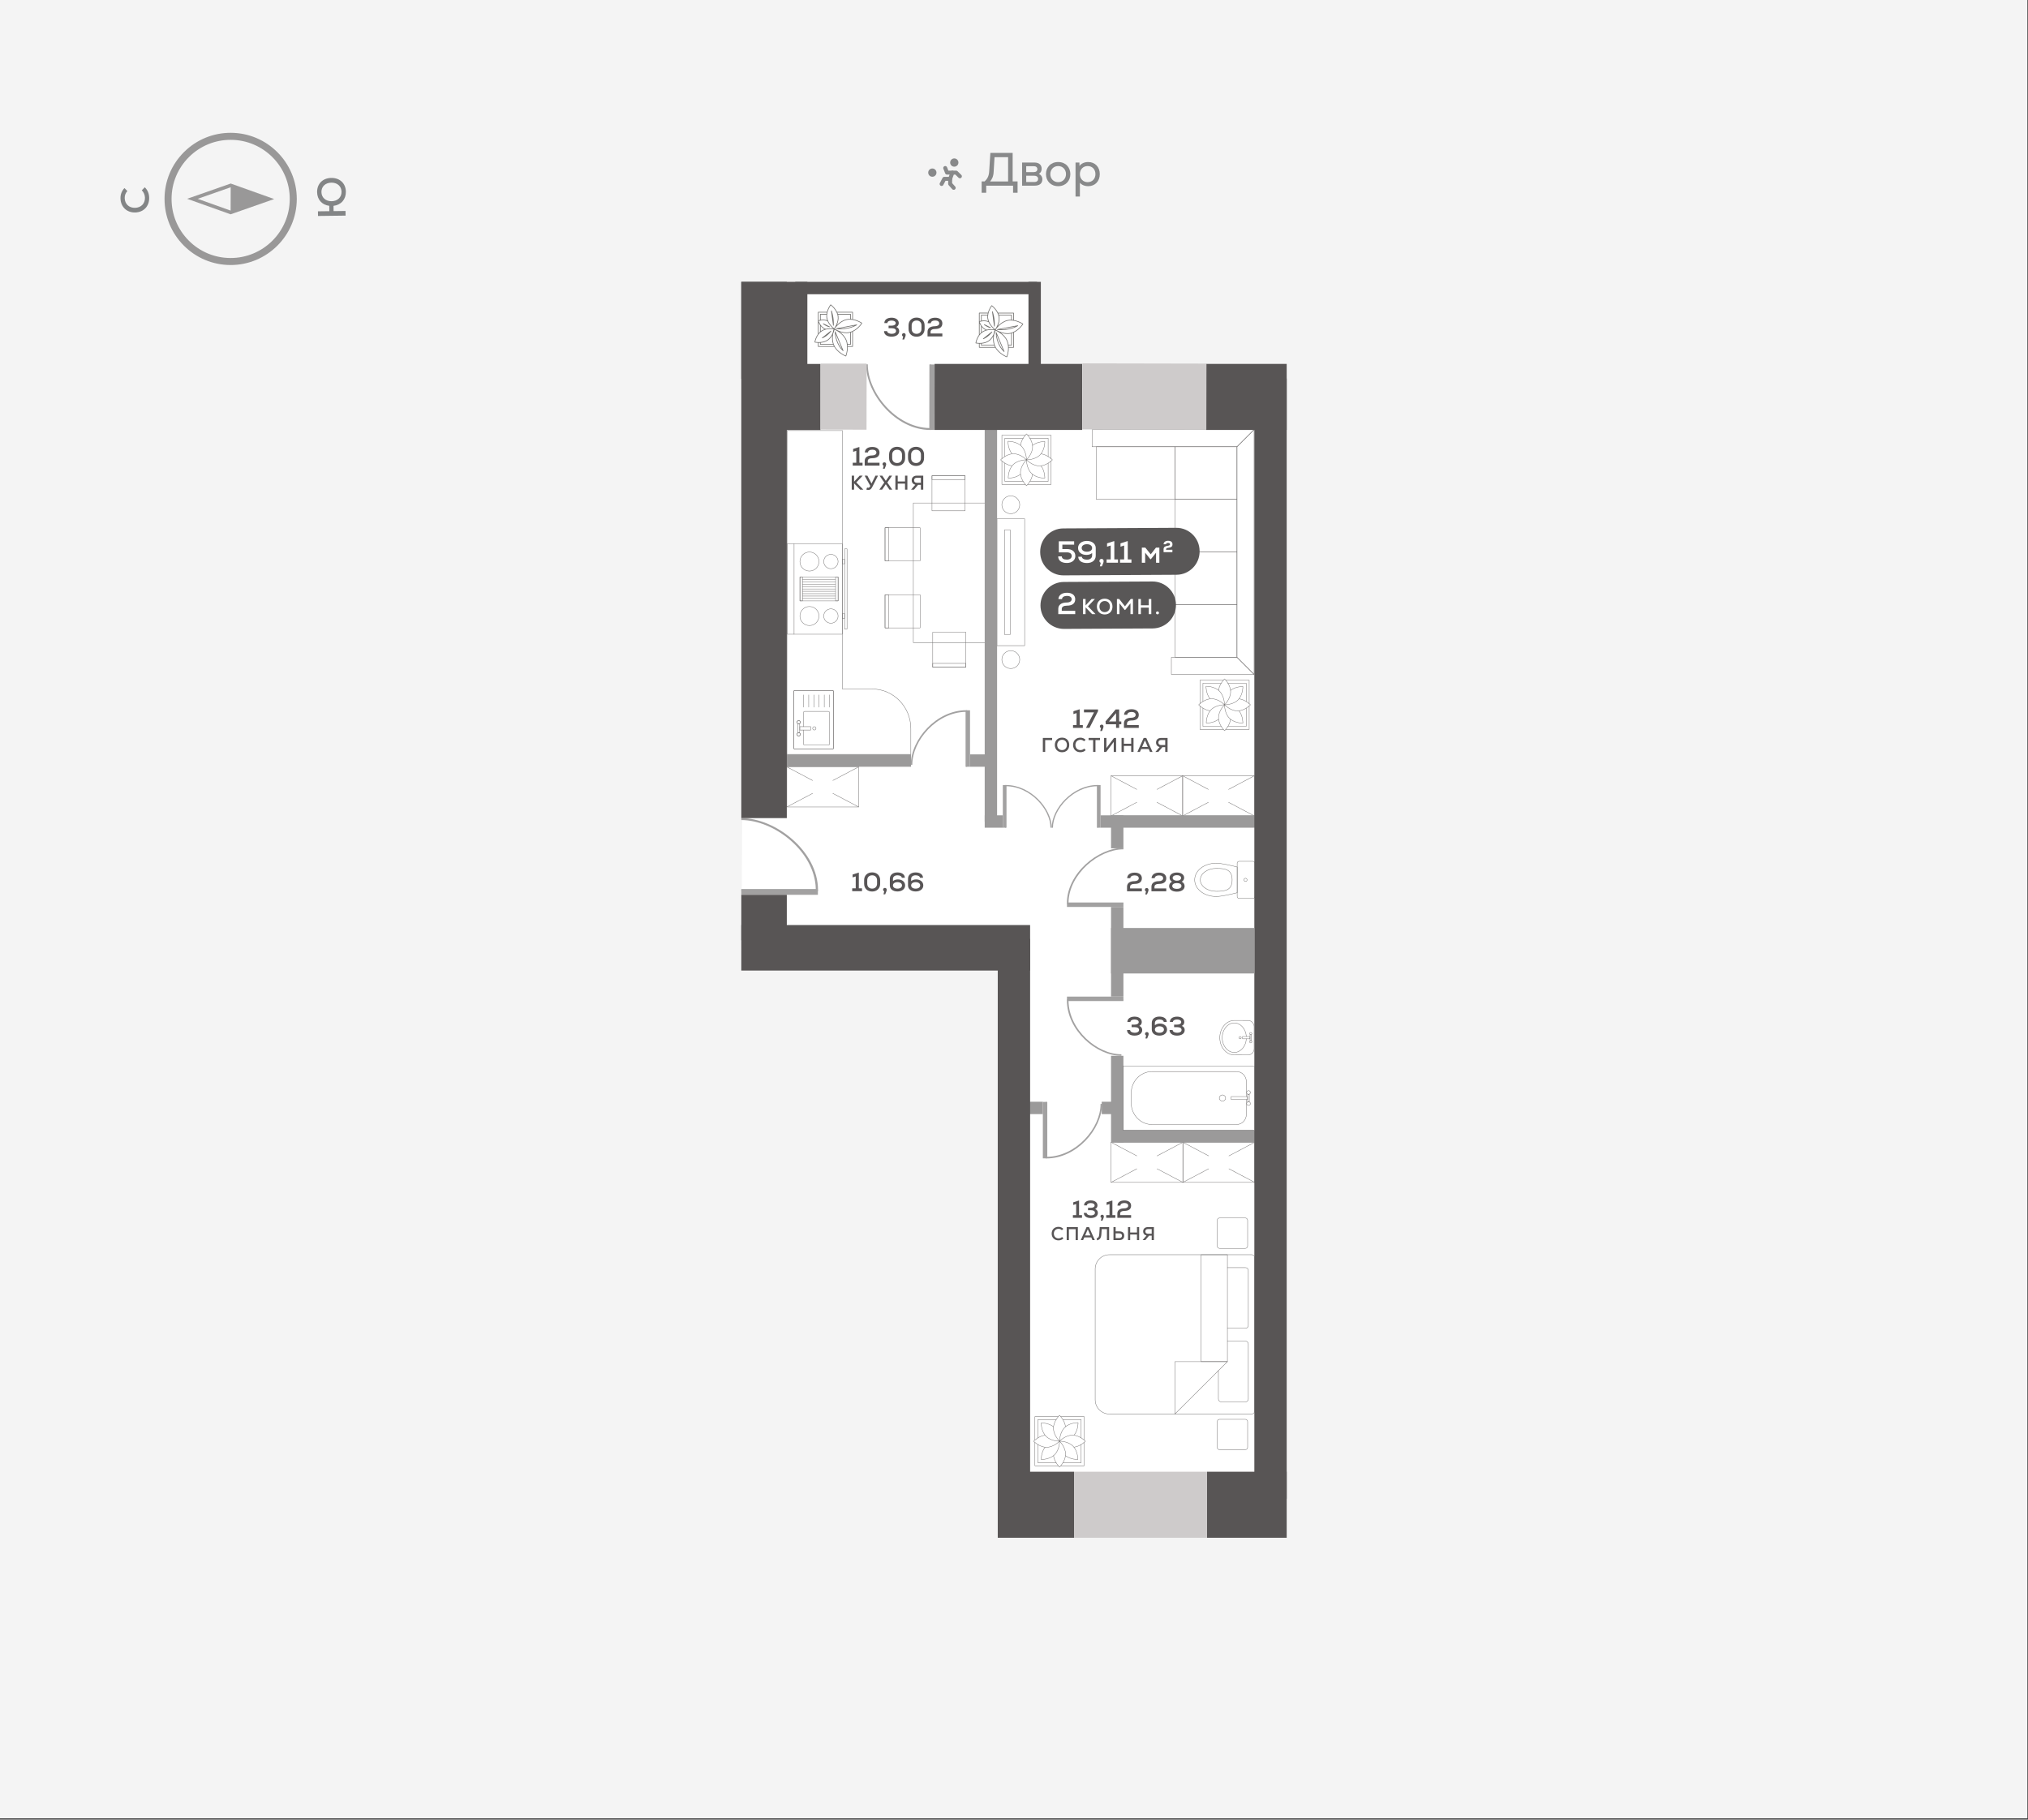 <?xml version="1.0" encoding="utf-8"?>
<!-- Generator: Adobe Illustrator 23.1.1, SVG Export Plug-In . SVG Version: 6.00 Build 0)  -->
<svg version="1.0" id="Layer_1" xmlns="http://www.w3.org/2000/svg" xmlns:xlink="http://www.w3.org/1999/xlink" x="0px" y="0px"
	 viewBox="0 0 916.264 822.271" enable-background="new 0 0 916.264 822.271" xml:space="preserve">
<rect x="0" y="0" width="916.264" height="822.271" fill="#333333" stroke="none"/>
<g>
	<g>
		<rect id="XMLID_00000142876869960384714610000017166144741888607131_" y="0" fill="#F4F4F4" width="916" height="821.701"/>
	</g>
	<g id="XMLID_6251_">
		<g id="XMLID_6254_">
			<path fill="#999898" d="M134.088,89.89c0,0.031,0,0.061,0,0.092c-0.05,16.472-13.492,29.833-29.964,29.782
				c-7.979-0.024-15.472-3.154-21.097-8.813c-5.603-5.638-8.686-13.113-8.686-21.057c0-0.031,0-0.062,0-0.093
				c0.024-7.98,3.154-15.473,8.813-21.098s13.171-8.71,21.151-8.686C120.746,60.067,134.087,73.46,134.088,89.89z M77.515,89.894
				c0,7.101,2.755,13.781,7.763,18.819c5.028,5.058,11.724,7.855,18.855,7.877l0,0c14.721,0.044,26.734-11.896,26.78-26.617
				c0-0.027,0-0.055,0-0.082c0.001-14.686-11.923-26.654-26.618-26.699c-7.131-0.021-13.845,2.735-18.903,7.763
				c-5.058,5.027-7.855,11.724-7.877,18.856C77.515,89.838,77.515,89.866,77.515,89.894z"/>
		</g>
		<g id="XMLID_6253_">
			<path fill="#999898" d="M123.87,89.951l-19.677,6.897l-19.635-7.017l19.677-6.897L123.87,89.951z M104.198,95.165l14.915-5.229
				l-14.882-5.318l-14.915,5.228L104.198,95.165z"/>
		</g>
		<g id="XMLID_6252_">
			<polygon fill="#999898" points="121.492,89.944 104.196,96.006 104.232,83.776 			"/>
		</g>
		<g>
			<g>
				<path fill="#838586" d="M61.108,96.016c-3.809,0.11-6.557-2.501-6.668-6.328c-0.052-1.816,0.562-3.419,1.788-4.702l1.323,1.352
					c-0.83,0.88-1.246,1.942-1.208,3.224c0.077,2.652,1.999,4.432,4.704,4.354c2.706-0.078,4.523-1.965,4.446-4.618
					c-0.037-1.246-0.552-2.443-1.431-3.291l1.35-1.375c1.265,1.21,1.932,2.777,1.987,4.663
					C67.511,93.159,64.919,95.907,61.108,96.016z"/>
			</g>
		</g>
		<g>
			<g>
				<path fill="#838586" d="M149.689,80.399c3.881-0.049,6.533,2.499,6.58,6.239c0.044,3.473-2.167,5.977-5.582,6.375l0.03,2.386
					l5.396-0.068l0.026,2.101l-12.465,0.158l-0.026-2.101l5.146-0.065l-0.03-2.422c-3.282-0.403-5.449-2.798-5.493-6.2
					C143.223,83.063,145.806,80.449,149.689,80.399z M149.716,82.536c-2.706,0.034-4.519,1.785-4.488,4.242
					c0.031,2.475,1.889,4.18,4.594,4.145c2.707-0.034,4.519-1.785,4.487-4.26C154.279,84.206,152.423,82.502,149.716,82.536z"/>
			</g>
		</g>
	</g>
	<g>
		<polygon fill="#FFFFFF" points="334.924,430.095 337.056,130.165 466.526,130.165 468.545,175.507 576.536,175.138 
			576.536,685.044 458.104,683.199 458.104,424.158 		"/>
		<g>
			<g>
				<path fill="#72716F" d="M389.49,145.913l-0.085,0.125l0.127,0.081C389.575,146.049,389.557,145.959,389.49,145.913"/>
				<path fill="#72716F" d="M389.491,145.913h-0.002c0,0,0-0.002-0.002-0.002c-0.002,0-0.004-0.002-0.007-0.005
					c-0.009-0.004-0.018-0.011-0.031-0.019c-0.026-0.02-0.065-0.044-0.116-0.077c-0.103-0.063-0.249-0.153-0.437-0.258
					c-0.374-0.21-0.909-0.483-1.556-0.734c-0.581-0.225-1.259-0.431-1.984-0.559v-3.178c0-0.083-0.068-0.151-0.151-0.151h-7.021
					c-0.358-0.728-0.815-1.362-1.252-1.87c0-0.002-0.002-0.002-0.002-0.002c-0.1-0.116-0.192-0.208-0.288-0.311
					c-0.284-0.301-0.553-0.568-0.761-0.752c-0.112-0.096-0.19-0.162-0.267-0.223c-0.02-0.015-0.052-0.046-0.07-0.059
					c-0.041-0.033-0.072-0.057-0.094-0.074c-0.011-0.009-0.022-0.015-0.026-0.018c-0.002-0.002-0.004-0.004-0.007-0.006h-0.002
					v-0.002c0,0,0,0-0.011,0.015c-0.004,0.007-0.024,0.033-0.033,0.044l0.044-0.059c-0.068-0.048-0.16-0.035-0.21,0.03v0.002
					l-0.002,0.002c-0.002,0-0.002,0.002-0.004,0.004c-0.004,0.007-0.011,0.015-0.02,0.026c-0.009,0.011-0.026,0.035-0.039,0.055
					c-0.011,0.015-0.017,0.024-0.031,0.042c-0.042,0.059-0.1,0.144-0.164,0.24c-0.028,0.039-0.053,0.079-0.083,0.125
					c-0.101,0.157-0.218,0.35-0.341,0.57c-0.122,0.221-0.251,0.47-0.378,0.743c-0.199,0.437-0.389,0.938-0.535,1.477h-3.903
					c-0.083,0-0.151,0.068-0.151,0.151v3.783c-0.002,0.004-0.007,0.004-0.009,0.009c0,0-0.002,0-0.002,0.002
					c-0.017,0.033-0.022,0.072-0.011,0.111v0.002c0,0.002,0.002,0.004,0.002,0.006c0.002,0.002,0.002,0.009,0.004,0.011
					c0,0.005,0.002,0.007,0.002,0.013c0.004,0.009,0.009,0.024,0.013,0.037v5.9c-0.415,0.566-0.728,1.163-0.957,1.7
					c-0.225,0.533-0.374,1.012-0.465,1.359c-0.046,0.175-0.079,0.314-0.098,0.413c-0.011,0.048-0.02,0.085-0.024,0.112
					c-0.002,0.013-0.004,0.024-0.004,0.031c-0.002,0.004-0.002,0.006-0.002,0.009v0.002l0.149,0.026l-0.033,0.146h0.002
					c0,0,0,0,0.002,0.002c0.002,0,0.004,0,0.007,0c0.009,0.002,0.017,0.004,0.031,0.006c0.026,0.005,0.066,0.013,0.114,0.022
					c0.098,0.015,0.243,0.037,0.42,0.059c0.229,0.028,0.531,0.048,0.861,0.061v1.678c0,0.083,0.068,0.151,0.151,0.151h7.216
					c0.785,1.368,1.954,2.393,2.978,3.097c0.594,0.406,1.141,0.71,1.541,0.909c0.199,0.1,0.363,0.175,0.476,0.225
					c0.057,0.026,0.1,0.044,0.131,0.057c0.015,0.007,0.026,0.011,0.035,0.015c0.004,0,0.007,0.002,0.009,0.002
					c0.002,0.002,0.002,0.002,0.002,0.002s0.002,0,0.057-0.14c0.14,0.055,0.14,0.055,0.14,0.055s0-0.002,0.002-0.002
					c0-0.002,0-0.006,0.002-0.011c0.004-0.006,0.009-0.019,0.015-0.035c0.011-0.03,0.026-0.076,0.048-0.133
					c0.039-0.118,0.098-0.289,0.162-0.503c0.124-0.428,0.28-1.036,0.385-1.748c0.081-0.544,0.136-1.152,0.129-1.79h2.172
					c0.083,0,0.151-0.068,0.151-0.151v-6.737c1.058-0.5,1.947-1.206,2.624-1.87c0.496-0.485,0.883-0.948,1.147-1.291
					c0.131-0.17,0.232-0.311,0.299-0.411c0.035-0.048,0.059-0.087,0.077-0.114c0.009-0.013,0.015-0.024,0.022-0.031
					c0-0.005,0.002-0.007,0.004-0.009l0,0c0.002-0.002,0.002-0.002,0.002-0.002s0,0-0.129-0.081L389.491,145.913z M385.055,141.232
					v2.976c-0.208-0.028-0.42-0.053-0.634-0.066v-2.146c0-0.083-0.07-0.151-0.153-0.151h-5.708c-0.068-0.21-0.144-0.415-0.232-0.614
					H385.055z M383.757,150.242v-0.002l0.031,0.149c0.114-0.024,0.221-0.057,0.33-0.087v5.173h-1.176
					c-0.094-0.649-0.267-1.305-0.546-1.943c-0.699-1.602-1.943-2.777-3.066-3.584c1.246,0.444,2.836,0.769,4.456,0.441h0.002
					L383.757,150.242z M370.796,154.87c1.027-0.092,2.196-0.361,3.221-1.047l-0.085-0.131l0.002,0.005l0.083,0.127l0.002-0.002
					c0.887-0.601,1.525-1.434,1.986-2.244c-0.127,1.165-0.103,2.552,0.347,3.896h-5.557V154.87z M372.367,148.64
					c0.092,0.046,0.186,0.077,0.28,0.114c-0.54,0.166-1.08,0.385-1.582,0.721c-0.098,0.068-0.177,0.153-0.269,0.225v-2.389
					C371.202,147.818,371.711,148.308,372.367,148.64 M373.121,148.609c-0.21-0.063-0.417-0.138-0.618-0.24
					c-0.966-0.49-1.637-1.351-2.069-2.102c-0.015-0.026-0.024-0.05-0.039-0.077c-0.19-0.343-0.334-0.658-0.428-0.889
					c-0.044-0.109-0.072-0.192-0.096-0.26c0.068-0.019,0.151-0.044,0.264-0.072c0.26-0.066,0.627-0.142,1.055-0.186
					c0.793-0.083,1.781-0.035,2.688,0.365c0.38,0.861,0.909,1.599,1.412,2.174c0.395,0.455,0.776,0.811,1.058,1.055
					c0.044,0.037,0.065,0.053,0.103,0.083c-0.022-0.002-0.037-0.005-0.061-0.009c-0.356-0.042-0.859-0.081-1.438-0.07
					C374.395,148.393,373.763,148.459,373.121,148.609 M373.553,143.546h-0.004h0.007H373.553z M373.357,142.989v0.002
					c0,0.02,0.004,0.039,0.007,0.059c0.009,0.173,0.022,0.343,0.046,0.518c0.063,0.417,0.173,0.813,0.31,1.189
					c-0.892-0.321-1.82-0.352-2.561-0.275c-0.133,0.015-0.245,0.035-0.363,0.053v-2.386h2.592
					C373.361,142.423,373.346,142.703,373.357,142.989 M376.906,148.371c-0.013,0.02-0.02,0.031-0.033,0.048l0,0
					c-0.079-0.061-0.19-0.151-0.328-0.271c-0.273-0.236-0.645-0.583-1.029-1.023c-0.769-0.883-1.587-2.128-1.807-3.601
					c-0.208-1.46,0.221-2.88,0.71-3.945c0.122-0.266,0.247-0.509,0.367-0.723c0.12-0.214,0.232-0.4,0.33-0.553
					c0.031-0.048,0.059-0.087,0.085-0.129c0.059-0.09,0.113-0.168,0.153-0.225h0.002c0.037,0.031,0.107,0.092,0.162,0.136
					c0.055,0.046,0.094,0.077,0.162,0.138c0.135,0.118,0.297,0.267,0.47,0.439c0.173,0.173,0.361,0.371,0.551,0.592
					c0.448,0.52,0.898,1.176,1.25,1.914c0.247,0.52,0.454,1.075,0.546,1.678c0.208,1.458-0.216,2.878-0.699,3.942
					c-0.24,0.531-0.494,0.97-0.688,1.276c-0.059,0.096-0.112,0.173-0.157,0.24C376.936,148.327,376.919,148.352,376.906,148.371
					 M378.073,146.914c0.483-1.064,0.916-2.504,0.732-4.006l0.002-0.009l-0.011-0.068c0-0.011,0-0.02-0.002-0.031
					c0-0.009-0.002-0.017-0.004-0.024c0-0.004-0.002-0.009-0.002-0.011l-0.017-0.111h-0.004c-0.031-0.173-0.068-0.341-0.114-0.507
					h5.465v1.984c-0.513-0.013-1.038,0.018-1.569,0.125c-1.768,0.356-3.204,1.429-4.196,2.404c-0.122,0.12-0.216,0.229-0.326,0.345
					C378.042,146.973,378.057,146.949,378.073,146.914 M373.534,141.232c-0.046,0.201-0.085,0.404-0.116,0.614h-2.775
					c-0.083,0-0.151,0.067-0.151,0.151v2.585c-0.16,0.031-0.31,0.063-0.431,0.094c-0.087,0.022-0.142,0.037-0.205,0.057v-3.501
					H373.534z M369.856,145.806c0.087,0.188,0.19,0.391,0.317,0.612c0.092,0.162,0.203,0.332,0.319,0.5v3.031
					c-0.232,0.206-0.444,0.422-0.636,0.651V145.806z M368.329,154.488c0.02-0.094,0.05-0.227,0.094-0.395
					c0.09-0.335,0.234-0.802,0.452-1.318c0.441-1.034,1.176-2.255,2.358-3.048c1.184-0.793,2.598-1.018,3.724-1.042
					c0.562-0.011,1.049,0.029,1.396,0.07c0.111,0.013,0.201,0.026,0.282,0.039c-0.007,0.017-0.011,0.028-0.02,0.05
					c-0.042,0.118-0.098,0.286-0.162,0.5c-0.096,0.33-0.212,0.771-0.308,1.283c-0.446,1.012-1.165,2.179-2.297,2.946
					c-1.184,0.793-2.596,1.018-3.724,1.042c-0.562,0.011-1.049-0.028-1.394-0.07C368.558,154.525,368.422,154.503,368.329,154.488
					 M369.856,156.433v-1.523c0.096,0.002,0.177,0.009,0.275,0.007c0.114-0.002,0.242-0.018,0.361-0.024v0.732
					c0,0.083,0.068,0.151,0.151,0.151h5.826c0.037,0.096,0.068,0.192,0.109,0.286c0.057,0.129,0.122,0.249,0.186,0.372H369.856z
					 M382.607,158.478c-0.105,0.697-0.254,1.289-0.378,1.709c-0.061,0.21-0.118,0.374-0.157,0.487
					c-0.002,0.011-0.004,0.015-0.009,0.026c-0.011-0.004-0.015-0.006-0.026-0.011c-0.109-0.048-0.267-0.12-0.461-0.218
					c-0.389-0.194-0.924-0.492-1.506-0.889c-1.163-0.8-2.496-2.004-3.217-3.641c-0.719-1.637-0.695-3.424-0.487-4.814
					c0.022-0.142,0.046-0.275,0.07-0.409c0.011-0.024,0.028-0.053,0.039-0.077c0.227-0.533,0.378-1.012,0.472-1.359
					c0.035-0.127,0.059-0.227,0.079-0.315c0.103,0.046,0.221,0.101,0.374,0.173c0.389,0.192,0.924,0.481,1.503,0.874
					c1.163,0.789,2.496,1.987,3.215,3.639l0.149-0.066l-0.149,0.066C382.839,155.29,382.815,157.084,382.607,158.478
					 M385.055,156.433h-2.032c-0.009-0.216-0.024-0.437-0.048-0.658h1.294c0.083,0,0.153-0.068,0.153-0.151v-5.402
					c0.216-0.067,0.428-0.146,0.634-0.234V156.433z M388.888,146.5c-0.256,0.332-0.634,0.785-1.119,1.259
					c-0.97,0.951-2.358,1.98-4.043,2.334c-1.687,0.339-3.363-0.059-4.624-0.548c-0.629-0.245-1.152-0.511-1.517-0.715
					c-0.184-0.103-0.326-0.19-0.424-0.251c-0.009-0.006-0.013-0.009-0.022-0.015c0.02-0.024,0.039-0.055,0.059-0.085
					c0.064-0.09,0.144-0.201,0.249-0.339c0.256-0.334,0.634-0.789,1.117-1.265c0.97-0.953,2.358-1.982,4.043-2.323
					c1.687-0.339,3.363,0.059,4.624,0.548c0.629,0.245,1.152,0.511,1.519,0.717c0.181,0.103,0.326,0.188,0.422,0.249
					c0.011,0.007,0.013,0.009,0.022,0.015c-0.007,0.009-0.009,0.011-0.015,0.022C389.113,146.197,389.014,146.335,388.888,146.5"/>
				<path fill="#72716F" d="M382.29,160.957l-0.14-0.057l-0.055,0.142C382.172,161.073,382.259,161.033,382.29,160.957"/>
				<path fill="#72716F" d="M382.257,153.591l-0.138,0.061L382.257,153.591z"/>
				<path fill="#72716F" d="M368.12,154.755l0.033-0.149l-0.151-0.024C367.988,154.663,368.041,154.737,368.12,154.755"/>
				<path fill="#72716F" d="M380.92,158.487L380.92,158.487l0.138-0.059l-3.586-8.595c-0.028-0.066-0.098-0.103-0.17-0.09
					c-0.07,0.013-0.12,0.076-0.12,0.149c0,2.358,1.053,6.311,3.636,8.704c0.05,0.048,0.129,0.055,0.188,0.013
					c0.059-0.039,0.081-0.116,0.052-0.181L380.92,158.487z M380.454,157.766c-1.82-2.047-2.729-4.906-2.926-7.01L380.454,157.766z"
					/>
				<path fill="#72716F" d="M387.048,146.643l-9.207,1.739l0.026,0.149l-0.026-0.149c-0.074,0.013-0.127,0.079-0.125,0.153
					c0.002,0.074,0.061,0.136,0.133,0.144c2.771,0.325,5.094-0.114,6.726-0.634c0.815-0.26,1.46-0.542,1.899-0.758
					c0.221-0.107,0.391-0.199,0.505-0.264c0.057-0.033,0.101-0.059,0.131-0.077c0.015-0.009,0.026-0.017,0.035-0.022
					c0.002-0.002,0.007-0.004,0.009-0.004c0-0.002,0.002-0.002,0.002-0.002l0,0c0,0,0-0.002-0.081-0.129l0.081,0.127
					c0.061-0.037,0.085-0.114,0.059-0.181C387.19,146.667,387.12,146.628,387.048,146.643 M384.484,147.757
					c-1.375,0.439-3.254,0.815-5.479,0.713l7.104-1.344C385.695,147.318,385.155,147.544,384.484,147.757"/>
				<path fill="#72716F" d="M371.579,152.847l-0.055-0.14L371.579,152.847h0.002c0.002-0.002,0.002-0.002,0.004-0.002
					c0.007-0.002,0.013-0.004,0.022-0.009c0.015-0.007,0.042-0.018,0.074-0.031c0.063-0.029,0.157-0.072,0.275-0.129
					c0.234-0.116,0.564-0.293,0.948-0.54c0.767-0.496,1.75-1.276,2.62-2.419c0.046-0.059,0.042-0.144-0.013-0.199
					c-0.055-0.053-0.14-0.057-0.201-0.011l-3.881,3.079c-0.057,0.048-0.074,0.129-0.037,0.194
					C371.43,152.845,371.509,152.874,371.579,152.847"/>
				<path fill="#72716F" d="M374.793,147.697L374.793,147.697l0.068-0.135l-2.812-1.392c-0.068-0.033-0.151-0.011-0.192,0.053
					c-0.041,0.063-0.031,0.149,0.028,0.199l0.098-0.116l-0.098,0.116h0.002l0.002,0.002c0.002,0.002,0.007,0.006,0.011,0.011
					c0.011,0.006,0.024,0.019,0.044,0.035c0.037,0.028,0.092,0.07,0.162,0.122c0.142,0.103,0.347,0.245,0.603,0.398
					c0.509,0.308,1.228,0.662,2.05,0.854c0.074,0.018,0.151-0.024,0.177-0.096c0.026-0.072-0.007-0.151-0.074-0.186L374.793,147.697
					z"/>
				<path fill="#72716F" d="M375.962,140.989c-0.05-0.181-0.094-0.321-0.125-0.419c-0.015-0.048-0.028-0.085-0.037-0.111
					c-0.004-0.013-0.007-0.022-0.009-0.029c-0.002-0.002-0.002-0.006-0.002-0.006c-0.002-0.002-0.002-0.002-0.002-0.002v-0.002
					l-0.142,0.05l0.142-0.05c-0.024-0.072-0.103-0.116-0.177-0.096c-0.077,0.017-0.125,0.09-0.116,0.166l0.883,6.56
					c0.011,0.077,0.079,0.133,0.155,0.131c0.076-0.002,0.142-0.063,0.146-0.14c0.122-1.667-0.1-3.322-0.354-4.556
					C376.198,141.866,376.065,141.35,375.962,140.989"/>
			</g>
			<g>
				<path fill="#72716F" d="M462.232,146.295l-0.085,0.125l0.127,0.081C462.317,146.43,462.3,146.341,462.232,146.295"/>
				<path fill="#72716F" d="M462.233,146.294h-0.002c0,0,0-0.002-0.002-0.002c-0.002,0-0.004-0.002-0.007-0.005
					c-0.009-0.004-0.018-0.011-0.031-0.019c-0.026-0.02-0.065-0.044-0.116-0.077c-0.103-0.063-0.249-0.153-0.437-0.258
					c-0.374-0.21-0.909-0.483-1.556-0.734c-0.581-0.225-1.259-0.431-1.984-0.559v-3.178c0-0.083-0.068-0.151-0.151-0.151h-7.021
					c-0.358-0.728-0.815-1.362-1.252-1.87c0-0.002-0.002-0.002-0.002-0.002c-0.1-0.116-0.192-0.208-0.288-0.311
					c-0.284-0.301-0.553-0.568-0.761-0.752c-0.112-0.096-0.19-0.162-0.267-0.223c-0.02-0.015-0.052-0.046-0.07-0.059
					c-0.041-0.033-0.072-0.057-0.094-0.074c-0.011-0.009-0.022-0.015-0.026-0.018c-0.002-0.002-0.004-0.004-0.007-0.006h-0.002
					v-0.002c0,0,0,0-0.011,0.015c-0.004,0.007-0.024,0.033-0.033,0.044l0.044-0.059c-0.068-0.048-0.16-0.035-0.21,0.03v0.002
					l-0.002,0.002c-0.002,0-0.002,0.002-0.004,0.004c-0.004,0.007-0.011,0.015-0.02,0.026c-0.009,0.011-0.026,0.035-0.039,0.055
					c-0.011,0.015-0.017,0.024-0.031,0.042c-0.042,0.059-0.1,0.144-0.164,0.24c-0.028,0.039-0.053,0.079-0.083,0.125
					c-0.101,0.157-0.218,0.35-0.341,0.57c-0.122,0.221-0.251,0.47-0.378,0.743c-0.199,0.437-0.389,0.938-0.535,1.477h-3.903
					c-0.083,0-0.151,0.068-0.151,0.151v3.783c-0.002,0.004-0.007,0.004-0.009,0.009c0,0-0.002,0-0.002,0.002
					c-0.017,0.033-0.022,0.072-0.011,0.111v0.002c0,0.002,0.002,0.004,0.002,0.006c0.002,0.002,0.002,0.009,0.004,0.011
					c0,0.005,0.002,0.007,0.002,0.013c0.004,0.009,0.009,0.024,0.013,0.037v5.9c-0.415,0.566-0.728,1.163-0.957,1.7
					c-0.225,0.533-0.374,1.012-0.465,1.359c-0.046,0.175-0.079,0.314-0.098,0.413c-0.011,0.048-0.02,0.085-0.024,0.112
					c-0.002,0.013-0.004,0.024-0.004,0.031c-0.002,0.004-0.002,0.006-0.002,0.009v0.002l0.149,0.026l-0.033,0.146h0.002
					c0,0,0,0,0.002,0.002c0.002,0,0.004,0,0.007,0c0.009,0.002,0.017,0.004,0.031,0.006c0.026,0.005,0.066,0.013,0.114,0.022
					c0.098,0.015,0.243,0.037,0.42,0.059c0.229,0.028,0.531,0.048,0.861,0.061v1.678c0,0.083,0.068,0.151,0.151,0.151h7.216
					c0.785,1.368,1.954,2.393,2.978,3.097c0.594,0.406,1.141,0.71,1.541,0.909c0.199,0.1,0.363,0.175,0.476,0.225
					c0.057,0.026,0.1,0.044,0.131,0.057c0.015,0.007,0.026,0.011,0.035,0.015c0.004,0,0.007,0.002,0.009,0.002
					c0.002,0.002,0.002,0.002,0.002,0.002s0.002,0,0.057-0.14c0.14,0.055,0.14,0.055,0.14,0.055s0-0.002,0.002-0.002
					c0-0.002,0-0.006,0.002-0.011c0.004-0.006,0.009-0.019,0.015-0.035c0.011-0.03,0.026-0.076,0.048-0.133
					c0.039-0.118,0.098-0.289,0.162-0.503c0.124-0.428,0.28-1.036,0.385-1.748c0.081-0.544,0.136-1.152,0.129-1.79h2.172
					c0.083,0,0.151-0.068,0.151-0.151v-6.737c1.058-0.5,1.947-1.206,2.624-1.87c0.496-0.485,0.883-0.948,1.147-1.291
					c0.131-0.17,0.232-0.311,0.299-0.411c0.035-0.048,0.059-0.087,0.077-0.114c0.009-0.013,0.015-0.024,0.022-0.031
					c0-0.005,0.002-0.007,0.004-0.009l0,0c0.002-0.002,0.002-0.002,0.002-0.002s0,0-0.129-0.081L462.233,146.294z M457.797,141.614
					v2.976c-0.208-0.028-0.42-0.053-0.634-0.066v-2.146c0-0.083-0.07-0.151-0.153-0.151h-5.708c-0.068-0.21-0.144-0.415-0.232-0.614
					H457.797z M456.499,150.623v-0.002l0.031,0.149c0.114-0.024,0.221-0.057,0.33-0.088v5.173h-1.176
					c-0.094-0.649-0.267-1.305-0.546-1.943c-0.699-1.602-1.943-2.777-3.066-3.584c1.246,0.444,2.836,0.769,4.456,0.441h0.002
					L456.499,150.623z M443.538,155.252c1.027-0.092,2.196-0.361,3.221-1.047l-0.085-0.131l0.002,0.005l0.083,0.127l0.002-0.002
					c0.887-0.601,1.525-1.434,1.986-2.244c-0.127,1.165-0.103,2.552,0.347,3.896h-5.557V155.252z M445.109,149.022
					c0.092,0.046,0.186,0.077,0.28,0.114c-0.54,0.166-1.08,0.385-1.582,0.721c-0.098,0.068-0.177,0.153-0.269,0.225v-2.389
					C443.945,148.2,444.454,148.689,445.109,149.022 M445.863,148.991c-0.21-0.063-0.417-0.138-0.618-0.24
					c-0.966-0.49-1.637-1.351-2.069-2.102c-0.015-0.026-0.024-0.05-0.039-0.077c-0.19-0.343-0.334-0.658-0.428-0.889
					c-0.044-0.109-0.072-0.192-0.096-0.26c0.068-0.019,0.151-0.044,0.264-0.072c0.26-0.066,0.627-0.142,1.055-0.186
					c0.793-0.083,1.781-0.035,2.688,0.365c0.38,0.861,0.909,1.599,1.412,2.174c0.395,0.455,0.776,0.811,1.058,1.055
					c0.044,0.037,0.065,0.053,0.103,0.083c-0.022-0.002-0.037-0.005-0.061-0.009c-0.356-0.042-0.859-0.081-1.438-0.07
					C447.138,148.775,446.506,148.84,445.863,148.991 M446.296,143.928h-0.004h0.007H446.296z M446.099,143.371v0.002
					c0,0.02,0.004,0.039,0.007,0.059c0.009,0.173,0.022,0.343,0.046,0.518c0.063,0.417,0.173,0.813,0.31,1.189
					c-0.892-0.321-1.82-0.352-2.561-0.275c-0.133,0.015-0.245,0.035-0.363,0.053v-2.386h2.592
					C446.104,142.805,446.089,143.084,446.099,143.371 M449.648,148.753c-0.013,0.02-0.02,0.031-0.033,0.048l0,0
					c-0.079-0.061-0.19-0.151-0.328-0.271c-0.273-0.236-0.645-0.583-1.029-1.023c-0.769-0.883-1.587-2.128-1.807-3.601
					c-0.208-1.46,0.221-2.88,0.71-3.945c0.122-0.266,0.247-0.509,0.367-0.723c0.12-0.214,0.232-0.4,0.33-0.553
					c0.031-0.048,0.059-0.087,0.085-0.129c0.059-0.09,0.113-0.168,0.153-0.225h0.002c0.037,0.031,0.107,0.092,0.162,0.136
					c0.055,0.046,0.094,0.077,0.162,0.138c0.135,0.118,0.297,0.267,0.47,0.439c0.173,0.173,0.361,0.371,0.551,0.592
					c0.448,0.52,0.898,1.176,1.25,1.914c0.247,0.52,0.454,1.075,0.546,1.678c0.208,1.458-0.216,2.878-0.699,3.942
					c-0.24,0.531-0.494,0.97-0.688,1.276c-0.059,0.096-0.112,0.173-0.157,0.24C449.679,148.709,449.661,148.733,449.648,148.753
					 M450.815,147.295c0.483-1.064,0.916-2.504,0.732-4.006l0.002-0.009l-0.011-0.068c0-0.011,0-0.02-0.002-0.031
					c0-0.009-0.002-0.017-0.004-0.024c0-0.004-0.002-0.009-0.002-0.011l-0.017-0.111h-0.004c-0.031-0.173-0.068-0.341-0.114-0.507
					h5.465v1.984c-0.513-0.013-1.038,0.018-1.569,0.125c-1.768,0.356-3.204,1.429-4.196,2.404c-0.122,0.12-0.216,0.229-0.326,0.345
					C450.785,147.354,450.8,147.33,450.815,147.295 M446.277,141.614c-0.046,0.201-0.085,0.404-0.116,0.614h-2.775
					c-0.083,0-0.151,0.067-0.151,0.151v2.585c-0.16,0.031-0.31,0.063-0.431,0.094c-0.087,0.022-0.142,0.037-0.205,0.057v-3.501
					H446.277z M442.599,146.187c0.087,0.188,0.19,0.391,0.317,0.612c0.092,0.162,0.203,0.332,0.319,0.5v3.031
					c-0.232,0.206-0.444,0.422-0.636,0.651V146.187z M441.071,154.869c0.02-0.094,0.05-0.227,0.094-0.395
					c0.09-0.335,0.234-0.802,0.452-1.318c0.441-1.034,1.176-2.255,2.358-3.048c1.184-0.793,2.598-1.018,3.724-1.042
					c0.562-0.011,1.049,0.029,1.396,0.07c0.111,0.013,0.201,0.026,0.282,0.039c-0.007,0.017-0.011,0.028-0.02,0.05
					c-0.042,0.118-0.098,0.286-0.162,0.5c-0.096,0.33-0.212,0.771-0.308,1.283c-0.446,1.012-1.165,2.179-2.297,2.946
					c-1.184,0.793-2.596,1.018-3.724,1.042c-0.562,0.011-1.049-0.028-1.394-0.07C441.301,154.907,441.165,154.885,441.071,154.869
					 M442.599,156.814v-1.523c0.096,0.002,0.177,0.009,0.275,0.007c0.114-0.002,0.242-0.018,0.361-0.024v0.732
					c0,0.083,0.068,0.151,0.151,0.151h5.826c0.037,0.096,0.068,0.192,0.109,0.286c0.057,0.129,0.122,0.249,0.186,0.372H442.599z
					 M455.35,158.86c-0.105,0.697-0.254,1.289-0.378,1.709c-0.061,0.21-0.118,0.374-0.157,0.487
					c-0.002,0.011-0.004,0.015-0.009,0.026c-0.011-0.004-0.015-0.006-0.026-0.011c-0.109-0.048-0.267-0.12-0.461-0.218
					c-0.389-0.194-0.924-0.492-1.506-0.889c-1.163-0.8-2.496-2.004-3.217-3.641c-0.719-1.637-0.695-3.424-0.487-4.814
					c0.022-0.142,0.046-0.275,0.07-0.409c0.011-0.024,0.028-0.053,0.039-0.077c0.227-0.533,0.378-1.012,0.472-1.359
					c0.035-0.127,0.059-0.227,0.079-0.315c0.103,0.046,0.221,0.101,0.374,0.173c0.389,0.192,0.924,0.481,1.503,0.874
					c1.163,0.789,2.496,1.987,3.215,3.639l0.149-0.066l-0.149,0.066C455.581,155.672,455.557,157.465,455.35,158.86
					 M457.797,156.814h-2.032c-0.009-0.216-0.024-0.437-0.048-0.658h1.294c0.083,0,0.153-0.068,0.153-0.151v-5.402
					c0.216-0.067,0.428-0.146,0.634-0.234V156.814z M461.63,146.882c-0.256,0.332-0.634,0.785-1.119,1.259
					c-0.97,0.951-2.358,1.98-4.043,2.334c-1.687,0.339-3.363-0.059-4.624-0.548c-0.629-0.245-1.152-0.511-1.517-0.715
					c-0.184-0.103-0.326-0.19-0.424-0.251c-0.009-0.006-0.013-0.009-0.022-0.015c0.02-0.024,0.039-0.055,0.059-0.085
					c0.064-0.09,0.144-0.201,0.249-0.339c0.256-0.334,0.634-0.789,1.117-1.265c0.97-0.953,2.358-1.982,4.043-2.323
					c1.687-0.339,3.363,0.059,4.624,0.548c0.629,0.245,1.152,0.511,1.519,0.717c0.181,0.103,0.326,0.188,0.422,0.249
					c0.011,0.007,0.013,0.009,0.022,0.015c-0.007,0.009-0.009,0.011-0.015,0.022C461.855,146.579,461.757,146.716,461.63,146.882"/>
				<path fill="#72716F" d="M455.033,161.338l-0.14-0.057l-0.055,0.142C454.915,161.454,455.002,161.415,455.033,161.338"/>
				<path fill="#72716F" d="M455,153.973l-0.138,0.061L455,153.973z"/>
				<path fill="#72716F" d="M440.862,155.136l0.033-0.149l-0.151-0.024C440.731,155.045,440.784,155.119,440.862,155.136"/>
				<path fill="#72716F" d="M453.663,158.869L453.663,158.869l0.138-0.059l-3.586-8.595c-0.028-0.066-0.098-0.103-0.17-0.09
					c-0.07,0.013-0.12,0.076-0.12,0.149c0,2.358,1.053,6.311,3.636,8.704c0.05,0.048,0.129,0.055,0.188,0.013
					c0.059-0.039,0.081-0.116,0.052-0.181L453.663,158.869z M453.197,158.148c-1.82-2.047-2.729-4.906-2.926-7.01L453.197,158.148z"
					/>
				<path fill="#72716F" d="M459.79,147.025l-9.207,1.739l0.026,0.149l-0.026-0.149c-0.074,0.013-0.127,0.079-0.125,0.153
					c0.002,0.074,0.061,0.136,0.133,0.144c2.771,0.325,5.094-0.114,6.726-0.634c0.815-0.26,1.46-0.542,1.899-0.758
					c0.221-0.107,0.391-0.199,0.505-0.264c0.057-0.033,0.101-0.059,0.131-0.077c0.015-0.009,0.026-0.017,0.035-0.022
					c0.002-0.002,0.007-0.004,0.009-0.004c0-0.002,0.002-0.002,0.002-0.002l0,0c0,0,0-0.002-0.081-0.129l0.081,0.127
					c0.061-0.037,0.085-0.114,0.059-0.181C459.932,147.049,459.863,147.009,459.79,147.025 M457.227,148.139
					c-1.375,0.439-3.254,0.815-5.479,0.713l7.104-1.344C458.438,147.7,457.898,147.925,457.227,148.139"/>
				<path fill="#72716F" d="M444.322,153.229l-0.055-0.14L444.322,153.229h0.002c0.002-0.002,0.002-0.002,0.004-0.002
					c0.007-0.002,0.013-0.004,0.022-0.009c0.015-0.007,0.042-0.018,0.074-0.031c0.063-0.029,0.157-0.072,0.275-0.129
					c0.234-0.116,0.564-0.293,0.948-0.54c0.767-0.496,1.75-1.276,2.62-2.419c0.046-0.059,0.042-0.144-0.013-0.199
					c-0.055-0.053-0.14-0.057-0.201-0.011l-3.881,3.079c-0.057,0.048-0.074,0.129-0.037,0.194
					C444.173,153.227,444.251,153.255,444.322,153.229"/>
				<path fill="#72716F" d="M447.535,148.078L447.535,148.078l0.068-0.135l-2.812-1.392c-0.068-0.033-0.151-0.011-0.192,0.053
					c-0.041,0.063-0.031,0.149,0.028,0.199l0.098-0.116l-0.098,0.116h0.002l0.002,0.002c0.002,0.002,0.007,0.006,0.011,0.011
					c0.011,0.006,0.024,0.019,0.044,0.035c0.037,0.028,0.092,0.07,0.162,0.122c0.142,0.103,0.347,0.245,0.603,0.398
					c0.509,0.308,1.228,0.662,2.05,0.854c0.074,0.018,0.151-0.024,0.177-0.096c0.026-0.072-0.007-0.151-0.074-0.186L447.535,148.078
					z"/>
				<path fill="#72716F" d="M448.705,141.371c-0.05-0.181-0.094-0.321-0.125-0.419c-0.015-0.048-0.028-0.085-0.037-0.111
					c-0.004-0.013-0.007-0.022-0.009-0.029c-0.002-0.002-0.002-0.006-0.002-0.006c-0.002-0.002-0.002-0.002-0.002-0.002v-0.002
					l-0.142,0.05l0.142-0.05c-0.024-0.072-0.103-0.116-0.177-0.096c-0.077,0.017-0.125,0.09-0.116,0.166l0.883,6.56
					c0.011,0.077,0.079,0.133,0.155,0.131c0.076-0.002,0.142-0.063,0.146-0.14c0.122-1.667-0.1-3.322-0.354-4.556
					C448.941,142.247,448.807,141.732,448.705,141.371"/>
			</g>
			<g>
				<g>
					<path fill="#585556" d="M488.858,549.105v1.206h-4.116v-1.206h1.481v-5.013l-1.316,0.421v-1.195l2.468-0.796h0.155v6.584
						H488.858z"/>
					<path fill="#585556" d="M496.024,548.076c0,1.429-1.26,2.347-3.22,2.347c-1.904,0-3.142-0.919-3.142-2.335h1.294
						c0,0.653,0.83,1.14,1.936,1.14c1.073,0,1.815-0.444,1.815-1.185c0-0.741-0.653-1.161-1.76-1.161h-1.372v-1.073h1.228
						c1.062,0,1.76-0.41,1.76-1.075c0-0.642-0.697-1.084-1.738-1.084c-1.052,0-1.747,0.421-1.747,1.052h-1.285
						c0-1.361,1.195-2.247,3.043-2.247c1.783,0,3.011,0.919,3.011,2.268c0,0.742-0.442,1.395-1.062,1.616
						C495.56,546.616,496.024,547.247,496.024,548.076z"/>
					<path fill="#585556" d="M498.729,549.681c0,0.399-0.121,0.764-0.631,1.936h-0.719l0.311-1.284
						c-0.3-0.088-0.476-0.342-0.476-0.663c0-0.431,0.309-0.741,0.764-0.741C498.419,548.929,498.729,549.238,498.729,549.681z"/>
					<path fill="#585556" d="M503.917,549.105v1.206H499.8v-1.206h1.481v-5.013l-1.316,0.421v-1.195l2.468-0.796h0.155v6.584
						H503.917z"/>
					<path fill="#585556" d="M506.103,549.105h4.936v1.206h-6.219v-1.947c0-1.472,1.151-2.324,3.131-2.324
						c1.062,0,1.781-0.476,1.781-1.185c0-0.775-0.631-1.228-1.704-1.228c-1.106,0-1.814,0.453-1.837,1.161h-1.327
						c0.088-1.461,1.26-2.324,3.164-2.324c1.859,0,3.011,0.908,3.011,2.369c0,1.549-1.073,2.367-3.077,2.367
						c-1.161,0-1.859,0.431-1.859,1.163V549.105z"/>
				</g>
				<g>
					<path fill="#585556" d="M475.147,557.453c0-1.8,1.27-3.06,3.077-3.06c0.858,0,1.607,0.311,2.196,0.908l-0.657,0.606
						c-0.404-0.404-0.898-0.614-1.505-0.614c-1.253,0-2.118,0.883-2.118,2.16c0,1.279,0.866,2.162,2.118,2.162
						c0.589,0,1.161-0.227,1.573-0.631l0.631,0.656c-0.589,0.58-1.338,0.874-2.228,0.874
						C476.408,560.513,475.147,559.253,475.147,557.453z"/>
					<path fill="#585556" d="M486.981,554.51v5.885h-1v-4.953h-3.043v4.953h-1v-5.885H486.981z"/>
					<path fill="#585556" d="M493.047,559.177h-3.162l-0.538,1.219h-1.059l2.64-5.885h1.093l2.632,5.885h-1.067L493.047,559.177z
						 M490.264,558.284h2.405l-1.203-2.782L490.264,558.284z"/>
					<path fill="#585556" d="M501.105,554.51v5.885h-0.983v-4.968h-2.371l-0.127,2.153c-0.108,2.043-0.824,2.615-1.959,2.909
						l-0.201-0.908c0.69-0.21,1.11-0.462,1.211-2.17l0.184-2.901H501.105z"/>
					<path fill="#585556" d="M507.928,558.387c0,1.302-0.798,2.009-2.27,2.009h-2.581v-5.885h0.983v1.917h1.605
						C507.13,556.427,507.928,557.125,507.928,558.387z M506.935,558.394c0-0.656-0.453-1.05-1.202-1.05h-1.682v2.134h1.682
						C506.465,559.478,506.935,559.059,506.935,558.394z"/>
					<path fill="#585556" d="M514.676,554.51v5.885h-0.983v-2.531h-3.07v2.531h-0.983v-5.885h0.983v2.439h3.07v-2.439H514.676z"/>
					<path fill="#585556" d="M521.338,554.51v5.885h-0.993v-2.009h-1.186l-1.715,2.009h-1.228l1.791-2.067
						c-0.932-0.203-1.522-0.909-1.522-1.876c0-1.169,0.833-1.942,2.094-1.942H521.338z M518.613,557.504h1.732v-2.094h-1.732
						c-0.697,0-1.135,0.404-1.135,1.042C517.478,557.1,517.916,557.504,518.613,557.504z"/>
				</g>
			</g>
			<g>
				<path fill="#585556" d="M406.26,149.611c0,1.537-1.358,2.525-3.467,2.525c-2.049,0-3.382-0.988-3.382-2.513h1.393
					c0,0.702,0.894,1.226,2.084,1.226c1.155,0,1.953-0.476,1.953-1.274s-0.702-1.251-1.893-1.251h-1.478v-1.155h1.322
					c1.144,0,1.894-0.441,1.894-1.155c0-0.691-0.75-1.167-1.87-1.167c-1.132,0-1.882,0.452-1.882,1.132h-1.382
					c0-1.466,1.287-2.419,3.277-2.419c1.917,0,3.24,0.988,3.24,2.442c0,0.798-0.476,1.502-1.144,1.74
					C405.76,148.038,406.26,148.717,406.26,149.611z"/>
				<path fill="#585556" d="M409.173,151.338c0,0.428-0.13,0.821-0.679,2.084h-0.773l0.332-1.382
					c-0.322-0.094-0.512-0.368-0.512-0.714c0-0.464,0.334-0.798,0.823-0.798C408.841,150.528,409.173,150.862,409.173,151.338z"/>
				<path fill="#585556" d="M410.494,148.658v-1.633c0-2.095,1.466-3.513,3.622-3.513c2.156,0,3.622,1.418,3.622,3.513v1.633
					c0,2.084-1.466,3.501-3.622,3.501C411.96,152.159,410.494,150.743,410.494,148.658z M416.331,148.658v-1.633
					c0-1.31-0.881-2.191-2.216-2.191s-2.216,0.881-2.216,2.191v1.633c0,1.31,0.881,2.191,2.216,2.191
					S416.331,149.968,416.331,148.658z"/>
				<path fill="#585556" d="M420.448,150.718h5.312v1.299h-6.694v-2.097c0-1.583,1.239-2.5,3.371-2.5
					c1.144,0,1.917-0.513,1.917-1.276c0-0.833-0.679-1.322-1.834-1.322c-1.191,0-1.953,0.489-1.978,1.251h-1.429
					c0.096-1.573,1.358-2.502,3.407-2.502c2.001,0,3.24,0.977,3.24,2.55c0,1.667-1.155,2.548-3.311,2.548
					c-1.251,0-2.001,0.465-2.001,1.251V150.718z"/>
			</g>
			<g>
				<path fill="#585556" d="M510.589,401.478h5.312v1.299h-6.694v-2.097c0-1.583,1.239-2.5,3.371-2.5
					c1.144,0,1.917-0.513,1.917-1.276c0-0.833-0.679-1.322-1.834-1.322c-1.191,0-1.953,0.489-1.978,1.251h-1.429
					c0.096-1.573,1.358-2.502,3.407-2.502c2.001,0,3.24,0.977,3.24,2.55c0,1.667-1.155,2.548-3.311,2.548
					c-1.251,0-2.001,0.465-2.001,1.251V401.478z"/>
				<path fill="#585556" d="M518.898,402.098c0,0.428-0.13,0.821-0.679,2.084h-0.773l0.332-1.382
					c-0.322-0.094-0.512-0.368-0.512-0.714c0-0.464,0.334-0.798,0.823-0.798C518.565,401.288,518.898,401.622,518.898,402.098z"/>
				<path fill="#585556" d="M521.613,401.478h5.312v1.299h-6.694v-2.097c0-1.583,1.239-2.5,3.371-2.5
					c1.144,0,1.917-0.513,1.917-1.276c0-0.833-0.679-1.322-1.834-1.322c-1.191,0-1.953,0.489-1.978,1.251h-1.429
					c0.096-1.573,1.358-2.502,3.407-2.502c2.001,0,3.24,0.977,3.24,2.55c0,1.667-1.155,2.548-3.311,2.548
					c-1.251,0-2.001,0.465-2.001,1.251V401.478z"/>
				<path fill="#585556" d="M535.212,400.442c0,1.512-1.382,2.49-3.49,2.49c-2.109,0-3.503-0.988-3.503-2.49
					c0-0.905,0.512-1.656,1.31-2.013c-0.667-0.357-1.095-0.976-1.095-1.798c0-1.393,1.322-2.346,3.288-2.346
					c1.953,0,3.275,0.953,3.275,2.346c0,0.823-0.428,1.43-1.096,1.798C534.699,398.786,535.212,399.537,535.212,400.442z
					 M533.794,400.358c0-0.798-0.81-1.31-2.072-1.31c-1.276,0-2.084,0.512-2.084,1.31c0,0.81,0.809,1.311,2.084,1.311
					C532.984,401.67,533.794,401.169,533.794,400.358z M529.815,396.726c0,0.738,0.762,1.251,1.907,1.251
					c1.13,0,1.905-0.513,1.905-1.251c0-0.75-0.775-1.251-1.905-1.251C530.578,395.475,529.815,395.976,529.815,396.726z"/>
			</g>
			<g>
				<path fill="#585556" d="M389.456,401.427v1.299h-4.429v-1.299h1.596v-5.395l-1.42,0.453v-1.287l2.657-0.858h0.167v7.087H389.456
					z"/>
				<path fill="#585556" d="M390.418,399.367v-1.633c0-2.095,1.466-3.513,3.622-3.513c2.156,0,3.622,1.418,3.622,3.513v1.633
					c0,2.085-1.466,3.501-3.622,3.501C391.883,402.868,390.418,401.452,390.418,399.367z M396.257,399.367v-1.633
					c0-1.31-0.881-2.191-2.217-2.191c-1.333,0-2.214,0.881-2.214,2.191v1.633c0,1.31,0.881,2.191,2.214,2.191
					C395.375,401.559,396.257,400.677,396.257,399.367z"/>
				<path fill="#585556" d="M400.62,402.047c0,0.428-0.13,0.821-0.677,2.084h-0.773l0.331-1.382c-0.322-0.094-0.51-0.368-0.51-0.714
					c0-0.464,0.334-0.798,0.823-0.798C400.289,401.237,400.62,401.571,400.62,402.047z"/>
				<path fill="#585556" d="M408.934,400.117c0,1.608-1.404,2.728-3.43,2.728c-2.097,0-3.467-1.084-3.467-2.751v-2.991
					c0-1.727,1.358-2.859,3.421-2.859c2.035,0,3.322,0.929,3.359,2.418h-1.382c-0.037-0.666-0.835-1.12-1.955-1.12
					c-1.225,0-2.035,0.631-2.035,1.608v1c0.606-0.489,1.382-0.75,2.239-0.75C407.613,397.402,408.934,398.509,408.934,400.117z
					 M407.53,400.105c0-0.881-0.81-1.464-2.038-1.464c-1.237,0-2.047,0.583-2.047,1.464c0,0.881,0.81,1.454,2.047,1.454
					C406.719,401.559,407.53,400.976,407.53,400.105z"/>
				<path fill="#585556" d="M417.148,400.117c0,1.608-1.404,2.728-3.43,2.728c-2.097,0-3.467-1.084-3.467-2.751v-2.991
					c0-1.727,1.358-2.859,3.421-2.859c2.035,0,3.322,0.929,3.359,2.418h-1.382c-0.037-0.666-0.835-1.12-1.955-1.12
					c-1.225,0-2.035,0.631-2.035,1.608v1c0.606-0.489,1.382-0.75,2.239-0.75C415.827,397.402,417.148,398.509,417.148,400.117z
					 M415.744,400.105c0-0.881-0.81-1.464-2.038-1.464c-1.237,0-2.047,0.583-2.047,1.464c0,0.881,0.81,1.454,2.047,1.454
					C414.933,401.559,415.744,400.976,415.744,400.105z"/>
			</g>
			<g>
				<path fill="#585556" d="M516.056,465.459c0,1.537-1.358,2.525-3.467,2.525c-2.049,0-3.382-0.988-3.382-2.513h1.393
					c0,0.702,0.894,1.226,2.084,1.226c1.155,0,1.953-0.476,1.953-1.274s-0.702-1.251-1.893-1.251h-1.478v-1.155h1.322
					c1.144,0,1.894-0.441,1.894-1.155c0-0.691-0.75-1.167-1.87-1.167c-1.132,0-1.882,0.452-1.882,1.132h-1.382
					c0-1.466,1.287-2.419,3.277-2.419c1.917,0,3.24,0.988,3.24,2.442c0,0.798-0.476,1.501-1.144,1.74
					C515.556,463.886,516.056,464.565,516.056,465.459z"/>
				<path fill="#585556" d="M518.969,467.186c0,0.428-0.13,0.821-0.679,2.085h-0.773l0.332-1.382
					c-0.322-0.094-0.512-0.368-0.512-0.714c0-0.464,0.334-0.798,0.823-0.798C518.637,466.376,518.969,466.71,518.969,467.186z"/>
				<path fill="#585556" d="M527.282,465.257c0,1.608-1.406,2.728-3.43,2.728c-2.097,0-3.467-1.084-3.467-2.751v-2.991
					c0-1.727,1.358-2.859,3.419-2.859c2.036,0,3.323,0.929,3.359,2.418h-1.381c-0.037-0.666-0.835-1.12-1.955-1.12
					c-1.226,0-2.037,0.631-2.037,1.608v1c0.608-0.489,1.382-0.75,2.239-0.75C525.96,462.541,527.282,463.648,527.282,465.257z
					 M525.877,465.244c0-0.881-0.81-1.464-2.037-1.464c-1.239,0-2.049,0.583-2.049,1.464c0,0.881,0.81,1.454,2.049,1.454
					C525.066,466.698,525.877,466.115,525.877,465.244z"/>
				<path fill="#585556" d="M535.258,465.459c0,1.537-1.358,2.525-3.467,2.525c-2.049,0-3.382-0.988-3.382-2.513h1.393
					c0,0.702,0.894,1.226,2.084,1.226c1.155,0,1.953-0.476,1.953-1.274s-0.702-1.251-1.893-1.251h-1.478v-1.155h1.322
					c1.144,0,1.894-0.441,1.894-1.155c0-0.691-0.75-1.167-1.87-1.167c-1.132,0-1.882,0.452-1.882,1.132h-1.382
					c0-1.466,1.287-2.419,3.277-2.419c1.917,0,3.24,0.988,3.24,2.442c0,0.798-0.476,1.501-1.144,1.74
					C534.759,463.886,535.258,464.565,535.258,465.459z"/>
			</g>
			<g>
				<g>
					<path fill="#585556" d="M389.705,209.108v1.299h-4.43v-1.299h1.596v-5.395l-1.418,0.453v-1.287l2.657-0.858h0.167v7.087
						H389.705z"/>
					<path fill="#585556" d="M392.061,209.108h5.312v1.299h-6.694v-2.097c0-1.583,1.239-2.5,3.371-2.5
						c1.144,0,1.917-0.513,1.917-1.276c0-0.833-0.679-1.322-1.834-1.322c-1.191,0-1.953,0.489-1.978,1.251h-1.429
						c0.096-1.573,1.358-2.502,3.407-2.502c2.001,0,3.24,0.977,3.24,2.55c0,1.667-1.155,2.548-3.311,2.548
						c-1.251,0-2.001,0.465-2.001,1.251V209.108z"/>
					<path fill="#585556" d="M400.37,209.728c0,0.428-0.13,0.821-0.679,2.084h-0.773l0.332-1.382
						c-0.322-0.094-0.512-0.368-0.512-0.714c0-0.464,0.334-0.798,0.823-0.798C400.037,208.918,400.37,209.252,400.37,209.728z"/>
					<path fill="#585556" d="M401.69,207.048v-1.633c0-2.095,1.466-3.513,3.622-3.513c2.156,0,3.622,1.418,3.622,3.513v1.633
						c0,2.084-1.466,3.501-3.622,3.501C403.156,210.549,401.69,209.132,401.69,207.048z M407.528,207.048v-1.633
						c0-1.31-0.881-2.191-2.216-2.191s-2.216,0.881-2.216,2.191v1.633c0,1.31,0.881,2.191,2.216,2.191
						S407.528,208.358,407.528,207.048z"/>
					<path fill="#585556" d="M410.25,207.048v-1.633c0-2.095,1.466-3.513,3.622-3.513c2.156,0,3.622,1.418,3.622,3.513v1.633
						c0,2.084-1.466,3.501-3.622,3.501C411.715,210.549,410.25,209.132,410.25,207.048z M416.087,207.048v-1.633
						c0-1.31-0.881-2.191-2.216-2.191s-2.216,0.881-2.216,2.191v1.633c0,1.31,0.881,2.191,2.216,2.191
						S416.087,208.358,416.087,207.048z"/>
				</g>
				<g>
					<path fill="#585556" d="M388.615,221.267l-2.729-2.838v2.838h-1.065v-6.326h1.065v2.703l2.522-2.703h1.373l-2.892,3.063
						l3.162,3.263H388.615z"/>
					<path fill="#585556" d="M396.7,214.941l-2.539,4.998c-0.56,1.121-0.994,1.455-1.843,1.455c-0.343,0-0.67-0.063-0.912-0.19
						l0.36-0.894c0.181,0.08,0.343,0.118,0.489,0.118c0.334,0,0.606-0.19,0.832-0.625l0.118-0.216l-2.567-4.645h1.239l1.219,2.287
						l0.651,1.283l0.651-1.283l1.138-2.287H396.7z"/>
					<path fill="#585556" d="M403.133,221.267h-1.274l-0.94-1.364l-0.713-1.076l-0.724,1.076l-0.94,1.364h-1.256l2.231-3.216
						l-2.142-3.11h1.248l0.867,1.274l0.722,1.093l0.733-1.093l0.867-1.274h1.237l-2.149,3.11L403.133,221.267z"/>
					<path fill="#585556" d="M409.956,214.941v6.326h-1.058v-2.72H405.6v2.72h-1.056v-6.326h1.056v2.621h3.298v-2.621H409.956z"/>
					<path fill="#585556" d="M417.129,214.941v6.326h-1.065v-2.16h-1.274l-1.843,2.16h-1.319l1.924-2.224
						c-1.002-0.216-1.634-0.976-1.634-2.015c0-1.256,0.894-2.088,2.25-2.088H417.129z M414.202,218.159h1.862v-2.25h-1.862
						c-0.75,0-1.22,0.433-1.22,1.12C412.982,217.724,413.452,218.159,414.202,218.159z"/>
				</g>
			</g>
			<g>
				<g>
					<path fill="#585556" d="M489.23,327.634v1.299h-4.43v-1.299h1.596v-5.395l-1.418,0.453v-1.287l2.657-0.858h0.167v7.087H489.23z
						"/>
					<path fill="#585556" d="M496.088,320.595v0.798l-3.858,7.54h-1.597l3.657-7.028h-4.549v-1.31H496.088z"/>
					<path fill="#585556" d="M498.562,328.254c0,0.428-0.13,0.821-0.679,2.084h-0.773l0.332-1.382
						c-0.322-0.094-0.512-0.368-0.512-0.714c0-0.464,0.334-0.798,0.823-0.798C498.229,327.444,498.562,327.778,498.562,328.254z"/>
					<path fill="#585556" d="M506.614,327.301h-0.977v1.631h-1.393v-1.631h-4.599l-0.167-1.287l4.563-5.42h1.596v5.42h0.977V327.301
						z M501.039,326.026h3.204v-3.775L501.039,326.026z"/>
					<path fill="#585556" d="M509.193,327.634h5.312v1.299h-6.694v-2.097c0-1.583,1.239-2.5,3.371-2.5
						c1.144,0,1.917-0.513,1.917-1.276c0-0.833-0.679-1.322-1.834-1.322c-1.191,0-1.953,0.489-1.978,1.251h-1.429
						c0.096-1.573,1.358-2.502,3.407-2.502c2.001,0,3.24,0.977,3.24,2.55c0,1.667-1.155,2.548-3.311,2.548
						c-1.251,0-2.001,0.465-2.001,1.251V327.634z"/>
				</g>
				<g>
					<path fill="#585556" d="M475.357,334.441h-3.136v5.35h-1.056v-6.326h4.192V334.441z"/>
					<path fill="#585556" d="M476.583,336.629c0-1.97,1.31-3.298,3.263-3.298c1.942,0,3.252,1.328,3.252,3.298
						c0,1.97-1.31,3.298-3.252,3.298C477.893,339.927,476.583,338.599,476.583,336.629z M482.033,336.629
						c0-1.382-0.886-2.323-2.187-2.323c-1.311,0-2.196,0.94-2.196,2.323c0,1.382,0.885,2.323,2.196,2.323
						C481.147,338.952,482.033,338.012,482.033,336.629z"/>
					<path fill="#585556" d="M484.809,336.629c0-1.935,1.365-3.289,3.308-3.289c0.922,0,1.726,0.334,2.358,0.976l-0.705,0.649
						c-0.433-0.433-0.966-0.659-1.617-0.659c-1.345,0-2.276,0.948-2.276,2.323c0,1.373,0.931,2.323,2.276,2.323
						c0.632,0,1.248-0.244,1.69-0.679l0.677,0.705c-0.632,0.623-1.437,0.94-2.394,0.94
						C486.165,339.918,484.809,338.562,484.809,336.629z"/>
					<path fill="#585556" d="M496.989,334.441h-2.05v5.35h-1.058v-5.35h-2.052v-0.976h5.16V334.441z"/>
					<path fill="#585556" d="M504.254,333.465v6.326h-1.058v-2.504l0.009-2.06l-3.434,4.563h-0.939v-6.326h1.056v2.63l-0.009,1.942
						l3.434-4.573H504.254z"/>
					<path fill="#585556" d="M512.133,333.465v6.326h-1.058v-2.72h-3.298v2.72h-1.056v-6.326h1.056v2.621h3.298v-2.621H512.133z"/>
					<path fill="#585556" d="M518.992,338.482h-3.397l-0.578,1.31h-1.138l2.838-6.326h1.175l2.828,6.326h-1.149L518.992,338.482z
						 M516.002,337.523h2.584l-1.291-2.991L516.002,337.523z"/>
					<path fill="#585556" d="M527.514,333.465v6.326h-1.065v-2.16h-1.274l-1.843,2.16h-1.319l1.924-2.224
						c-1.002-0.216-1.634-0.976-1.634-2.015c0-1.256,0.894-2.088,2.25-2.088H527.514z M524.587,336.683h1.862v-2.25h-1.862
						c-0.75,0-1.22,0.433-1.22,1.12C523.367,336.249,523.837,336.683,524.587,336.683z"/>
				</g>
			</g>
			<g>
				
					<polyline fill="none" stroke="#727070" stroke-width="0.18" stroke-linecap="round" stroke-linejoin="round" stroke-miterlimit="10" points="
					463.252,218.903 452.665,218.903 452.665,208.32 				"/>
				
					<polyline fill="none" stroke="#727070" stroke-width="0.18" stroke-linecap="round" stroke-linejoin="round" stroke-miterlimit="10" points="
					474.908,208.324 474.908,218.903 464.325,218.903 				"/>
				
					<polyline fill="none" stroke="#727070" stroke-width="0.18" stroke-linecap="round" stroke-linejoin="round" stroke-miterlimit="10" points="
					464.325,196.661 474.909,196.661 474.909,207.266 				"/>
				
					<polyline fill="none" stroke="#727070" stroke-width="0.18" stroke-linecap="round" stroke-linejoin="round" stroke-miterlimit="10" points="
					452.664,207.268 452.664,196.661 463.252,196.661 				"/>
				
					<polyline fill="none" stroke="#727070" stroke-width="0.18" stroke-linecap="round" stroke-linejoin="round" stroke-miterlimit="10" points="
					465.295,198.006 473.564,198.006 473.564,206.293 				"/>
				
					<polyline fill="none" stroke="#727070" stroke-width="0.18" stroke-linecap="round" stroke-linejoin="round" stroke-miterlimit="10" points="
					454.014,206.293 454.014,198.007 462.283,198.007 				"/>
				
					<polyline fill="none" stroke="#727070" stroke-width="0.18" stroke-linecap="round" stroke-linejoin="round" stroke-miterlimit="10" points="
					462.281,217.555 454.014,217.555 454.014,209.295 				"/>
				
					<polyline fill="none" stroke="#727070" stroke-width="0.18" stroke-linecap="round" stroke-linejoin="round" stroke-miterlimit="10" points="
					473.563,209.297 473.563,217.555 465.298,217.555 				"/>
				
					<path fill="none" stroke="#727070" stroke-width="0.18" stroke-linecap="round" stroke-linejoin="round" stroke-miterlimit="10" d="
					M463.775,207.778c0,0,3.802,0.098,6.084-2.183c2.288-2.284,2.201-6.073,2.201-6.073s-3.239-0.074-5.531,1.724"/>
				
					<path fill="none" stroke="#727070" stroke-width="0.18" stroke-linecap="round" stroke-linejoin="round" stroke-miterlimit="10" d="
					M463.775,207.778c0,0,2.751-2.624,2.751-5.854c0-3.232-2.736-5.848-2.736-5.848s-2.34,2.236-2.694,5.131"/>
				
					<path fill="none" stroke="#727070" stroke-width="0.18" stroke-linecap="round" stroke-linejoin="round" stroke-miterlimit="10" d="
					M463.775,207.778c0,0-0.015-3.883-2.299-6.167c-2.281-2.286-6.069-2.198-6.069-2.198s-0.074,3.238,1.722,5.531"/>
				
					<path fill="none" stroke="#727070" stroke-width="0.18" stroke-linecap="round" stroke-linejoin="round" stroke-miterlimit="10" d="
					M463.775,207.778c0,0-2.607-2.721-5.835-2.721c-3.232,0-5.852,2.736-5.852,2.736s2.244,2.34,5.133,2.695"/>
				
					<path fill="none" stroke="#727070" stroke-width="0.18" stroke-linecap="round" stroke-linejoin="round" stroke-miterlimit="10" d="
					M463.775,207.778c0,0-3.774-0.067-6.058,2.214c-2.286,2.286-2.198,6.073-2.198,6.073s3.239,0.074,5.531-1.72"/>
				
					<path fill="none" stroke="#727070" stroke-width="0.18" stroke-linecap="round" stroke-linejoin="round" stroke-miterlimit="10" d="
					M463.775,207.778c0,0-2.723,2.638-2.723,5.863c0,3.232,2.738,5.85,2.738,5.85s2.34-2.24,2.692-5.133"/>
				
					<path fill="none" stroke="#727070" stroke-width="0.18" stroke-linecap="round" stroke-linejoin="round" stroke-miterlimit="10" d="
					M463.775,207.778c0,0-0.068,3.803,2.216,6.088c2.281,2.284,6.068,2.201,6.068,2.201s0.074-3.241-1.722-5.533"/>
				
					<path fill="none" stroke="#727070" stroke-width="0.18" stroke-linecap="round" stroke-linejoin="round" stroke-miterlimit="10" d="
					M463.775,207.778c0,0,2.631,2.756,5.863,2.756s5.848-2.74,5.848-2.74s-2.238-2.341-5.131-2.695"/>
			</g>
			<g>
				
					<polyline fill="none" stroke="#727070" stroke-width="0.18" stroke-linecap="round" stroke-linejoin="round" stroke-miterlimit="10" points="
					552.734,329.607 542.146,329.607 542.146,319.024 				"/>
				
					<polyline fill="none" stroke="#727070" stroke-width="0.18" stroke-linecap="round" stroke-linejoin="round" stroke-miterlimit="10" points="
					564.389,319.028 564.389,329.607 553.806,329.607 				"/>
				
					<polyline fill="none" stroke="#727070" stroke-width="0.18" stroke-linecap="round" stroke-linejoin="round" stroke-miterlimit="10" points="
					553.807,307.365 564.39,307.365 564.39,317.97 				"/>
				
					<polyline fill="none" stroke="#727070" stroke-width="0.18" stroke-linecap="round" stroke-linejoin="round" stroke-miterlimit="10" points="
					542.146,317.972 542.146,307.365 552.733,307.365 				"/>
				
					<polyline fill="none" stroke="#727070" stroke-width="0.18" stroke-linecap="round" stroke-linejoin="round" stroke-miterlimit="10" points="
					554.776,308.709 563.045,308.709 563.045,316.996 				"/>
				
					<polyline fill="none" stroke="#727070" stroke-width="0.18" stroke-linecap="round" stroke-linejoin="round" stroke-miterlimit="10" points="
					543.495,316.997 543.495,308.71 551.764,308.71 				"/>
				
					<polyline fill="none" stroke="#727070" stroke-width="0.18" stroke-linecap="round" stroke-linejoin="round" stroke-miterlimit="10" points="
					551.762,328.259 543.495,328.259 543.495,319.999 				"/>
				
					<polyline fill="none" stroke="#727070" stroke-width="0.18" stroke-linecap="round" stroke-linejoin="round" stroke-miterlimit="10" points="
					563.044,320 563.044,328.259 554.779,328.259 				"/>
				
					<path fill="none" stroke="#727070" stroke-width="0.18" stroke-linecap="round" stroke-linejoin="round" stroke-miterlimit="10" d="
					M553.256,318.482c0,0,3.802,0.098,6.084-2.183c2.288-2.284,2.201-6.073,2.201-6.073s-3.239-0.074-5.531,1.724"/>
				
					<path fill="none" stroke="#727070" stroke-width="0.18" stroke-linecap="round" stroke-linejoin="round" stroke-miterlimit="10" d="
					M553.256,318.482c0,0,2.751-2.624,2.751-5.854c0-3.232-2.736-5.848-2.736-5.848s-2.34,2.236-2.694,5.131"/>
				
					<path fill="none" stroke="#727070" stroke-width="0.18" stroke-linecap="round" stroke-linejoin="round" stroke-miterlimit="10" d="
					M553.256,318.482c0,0-0.015-3.883-2.299-6.167c-2.281-2.286-6.069-2.198-6.069-2.198s-0.074,3.238,1.722,5.531"/>
				
					<path fill="none" stroke="#727070" stroke-width="0.18" stroke-linecap="round" stroke-linejoin="round" stroke-miterlimit="10" d="
					M553.256,318.482c0,0-2.607-2.721-5.835-2.721c-3.232,0-5.852,2.736-5.852,2.736s2.244,2.34,5.133,2.695"/>
				
					<path fill="none" stroke="#727070" stroke-width="0.18" stroke-linecap="round" stroke-linejoin="round" stroke-miterlimit="10" d="
					M553.256,318.482c0,0-3.774-0.068-6.058,2.214c-2.286,2.286-2.198,6.073-2.198,6.073s3.239,0.074,5.531-1.72"/>
				
					<path fill="none" stroke="#727070" stroke-width="0.18" stroke-linecap="round" stroke-linejoin="round" stroke-miterlimit="10" d="
					M553.256,318.482c0,0-2.723,2.638-2.723,5.863c0,3.232,2.738,5.85,2.738,5.85s2.34-2.24,2.692-5.133"/>
				
					<path fill="none" stroke="#727070" stroke-width="0.18" stroke-linecap="round" stroke-linejoin="round" stroke-miterlimit="10" d="
					M553.256,318.482c0,0-0.068,3.803,2.216,6.088c2.281,2.284,6.068,2.201,6.068,2.201s0.074-3.241-1.722-5.533"/>
				
					<path fill="none" stroke="#727070" stroke-width="0.18" stroke-linecap="round" stroke-linejoin="round" stroke-miterlimit="10" d="
					M553.256,318.482c0,0,2.631,2.756,5.863,2.756c3.232,0,5.848-2.74,5.848-2.74s-2.238-2.341-5.131-2.695"/>
			</g>
			<g>
				
					<polygon fill="none" stroke="#727070" stroke-width="0.18" stroke-linecap="round" stroke-linejoin="round" stroke-miterlimit="10" points="
					566.602,304.765 558.877,297.04 558.877,201.872 566.602,194.149 				"/>
				<g>
					
						<polygon fill="none" stroke="#727070" stroke-width="0.18" stroke-linecap="round" stroke-linejoin="round" stroke-miterlimit="10" points="
						566.603,304.765 529.232,304.765 529.232,297.04 558.878,297.04 					"/>
					
						<rect x="530.953" y="225.664" fill="none" stroke="#727070" stroke-width="0.18" stroke-linecap="round" stroke-linejoin="round" stroke-miterlimit="10" width="27.923" height="23.789"/>
					
						<rect x="530.953" y="249.46" fill="none" stroke="#727070" stroke-width="0.18" stroke-linecap="round" stroke-linejoin="round" stroke-miterlimit="10" width="27.923" height="23.789"/>
					
						<rect x="530.953" y="273.246" fill="none" stroke="#727070" stroke-width="0.18" stroke-linecap="round" stroke-linejoin="round" stroke-miterlimit="10" width="27.923" height="23.793"/>
					
						<rect x="530.953" y="201.878" fill="none" stroke="#727070" stroke-width="0.18" stroke-linecap="round" stroke-linejoin="round" stroke-miterlimit="10" width="27.923" height="23.789"/>
					
						<polygon fill="none" stroke="#727070" stroke-width="0.18" stroke-linecap="round" stroke-linejoin="round" stroke-miterlimit="10" points="
						558.877,201.873 493.404,201.873 493.404,194.148 566.602,194.148 					"/>
					
						<rect x="495.305" y="201.878" fill="none" stroke="#727070" stroke-width="0.18" stroke-linecap="round" stroke-linejoin="round" stroke-miterlimit="10" width="35.648" height="23.789"/>
				</g>
			</g>
			<g>
				
					<rect x="450.426" y="234.401" fill="none" stroke="#727070" stroke-width="0.18" stroke-linecap="round" stroke-linejoin="round" stroke-miterlimit="10" width="12.519" height="57.366"/>
				
					<rect x="453.903" y="239.384" fill="none" stroke="#727070" stroke-width="0.18" stroke-linecap="round" stroke-linejoin="round" stroke-miterlimit="10" width="2.482" height="47.401"/>
				
					<path fill="none" stroke="#727070" stroke-width="0.18" stroke-linecap="round" stroke-linejoin="round" stroke-miterlimit="10" d="
					M460.719,228.099c0-2.233-1.809-4.038-4.038-4.038c-2.227,0-4.032,1.805-4.032,4.038c0,2.227,1.805,4.032,4.032,4.032
					C458.91,232.131,460.719,230.326,460.719,228.099z"/>
				
					<path fill="none" stroke="#727070" stroke-width="0.18" stroke-linecap="round" stroke-linejoin="round" stroke-miterlimit="10" d="
					M460.719,298.067c0-2.229-1.809-4.032-4.038-4.032c-2.227,0-4.032,1.803-4.032,4.032c0,2.231,1.805,4.036,4.032,4.036
					C458.91,302.103,460.719,300.298,460.719,298.067z"/>
			</g>
			<g>
				<path fill="#595757" d="M531.562,259.731l-51.061,0.27c-5.764,0.031-10.506-4.661-10.536-10.425l-0.001-0.256
					c-0.031-5.762,4.661-10.503,10.425-10.534l51.061-0.27c5.764-0.031,10.505,4.661,10.536,10.423l0.001,0.256
					C542.018,254.959,537.326,259.7,531.562,259.731"/>
				<path fill="#595757" d="M520.766,283.981l-40.008,0.212c-5.835,0.031-10.634-4.718-10.665-10.553
					c-0.031-5.833,4.718-10.632,10.553-10.663l40.008-0.212c5.835-0.031,10.634,4.718,10.665,10.55
					C531.35,279.151,526.601,283.95,520.766,283.981"/>
				<g>
					<path fill="#FFFFFF" d="M485.849,251.246c0,1.883-1.537,3.157-3.823,3.157c-2.49,0-3.931-1.094-3.931-2.991h1.633
						c0,0.941,0.832,1.467,2.286,1.467c1.358,0,2.187-0.636,2.187-1.662c0-1.011-0.801-1.606-2.174-1.606h-3.652V244.6h6.934v1.523
						h-5.329v1.993h2.047C484.436,248.117,485.849,249.28,485.849,251.246z"/>
					<path fill="#FFFFFF" d="M495.062,247.632v3.475c0,2.063-1.621,3.322-3.946,3.322c-2.409,0-3.891-1.052-3.959-2.824h1.633
						c0,0.747,0.999,1.315,2.313,1.315c1.259,0,2.326-0.665,2.326-1.897v-1.108c-0.705,0.568-1.549,0.845-2.576,0.845
						c-2.242,0-3.779-1.274-3.779-3.143c0-1.883,1.633-3.185,3.987-3.185C493.402,244.434,495.062,245.763,495.062,247.632z
						 M493.429,247.632c0-1.024-0.94-1.703-2.354-1.703c-1.413,0-2.369,0.679-2.369,1.703c0,1.011,0.956,1.689,2.369,1.689
						C492.489,249.321,493.429,248.643,493.429,247.632z"/>
					<path fill="#FFFFFF" d="M498.628,253.503c0,0.499-0.152,0.955-0.789,2.422h-0.9l0.387-1.606
						c-0.371-0.111-0.594-0.429-0.594-0.83c0-0.54,0.387-0.928,0.956-0.928C498.242,252.561,498.628,252.948,498.628,253.503z"/>
					<path fill="#FFFFFF" d="M505.12,252.783v1.509h-5.152v-1.509h1.856v-6.272l-1.648,0.526v-1.495l3.09-0.997h0.192v8.237H505.12z
						"/>
					<path fill="#FFFFFF" d="M511.194,252.783v1.509h-5.152v-1.509h1.856v-6.272l-1.648,0.526v-1.495l3.09-0.997h0.192v8.237
						H511.194z"/>
					<path fill="#FFFFFF" d="M523.812,247.453v6.853h-1.497v-4.569l-2.338,2.949h-0.25l-2.338-2.949v4.569h-1.497v-6.853h1.553
						l2.462,3.046l2.381-3.046H523.812z"/>
				</g>
				<path fill="#FFFFFF" d="M526.844,248.44l2.85-0.015l0.006,1.079l-3.984,0.021l-0.007-1.286c-0.007-1.231,0.919-1.444,1.79-1.586
					c0.622-0.1,1.119-0.2,1.117-0.684c-0.002-0.429-0.294-0.621-0.889-0.618c-0.553,0.003-0.884,0.212-0.896,0.586l-1.107,0.006
					c-0.005-0.913,0.822-1.568,1.984-1.574c1.314-0.007,2.023,0.556,2.028,1.594c0.007,1.245-0.905,1.443-1.762,1.572
					c-0.636,0.1-1.133,0.186-1.131,0.711L526.844,248.44z"/>
				<g>
					<path fill="#FFFFFF" d="M479.719,276.037h6.077v1.484h-7.658v-2.398c0-1.812,1.416-2.862,3.857-2.862
						c1.308,0,2.193-0.585,2.193-1.457c0-0.954-0.776-1.513-2.097-1.513c-1.364,0-2.236,0.559-2.264,1.431h-1.633
						c0.108-1.799,1.553-2.862,3.897-2.862c2.289,0,3.705,1.118,3.705,2.916c0,1.908-1.321,2.916-3.789,2.916
						c-1.429,0-2.289,0.531-2.289,1.43V276.037z"/>
				</g>
				<g>
					<path fill="#FFFFFF" d="M493.419,277.522l-2.947-3.065v3.065h-1.152v-6.833h1.152v2.919l2.723-2.919h1.483l-3.124,3.309
						l3.417,3.523H493.419z"/>
					<path fill="#FFFFFF" d="M495.585,274.106c0-2.128,1.415-3.563,3.524-3.563c2.098,0,3.513,1.435,3.513,3.563
						s-1.415,3.563-3.513,3.563C497,277.668,495.585,276.233,495.585,274.106z M501.47,274.106c0-1.494-0.956-2.509-2.361-2.509
						c-1.416,0-2.372,1.015-2.372,2.509s0.956,2.508,2.372,2.508C500.515,276.614,501.47,275.599,501.47,274.106z"/>
					<path fill="#FFFFFF" d="M511.885,270.689v6.833h-1.132v-4.9l-2.372,3.006h-0.244l-2.363-2.996v4.89h-1.141v-6.833h1.035
						l2.596,3.309l2.596-3.309H511.885z"/>
					<path fill="#FFFFFF" d="M520.164,270.689v6.833h-1.143v-2.938h-3.563v2.938h-1.141v-6.833h1.141v2.831h3.563v-2.831H520.164z"
						/>
					<path fill="#FFFFFF" d="M522.283,276.956c0-0.38,0.283-0.654,0.674-0.654c0.39,0,0.673,0.274,0.673,0.654
						s-0.283,0.654-0.673,0.654C522.566,277.61,522.283,277.336,522.283,276.956z"/>
				</g>
			</g>
			<g>
				
					<rect x="534.434" y="516.179" fill="none" stroke="#727070" stroke-width="0.18" stroke-linecap="round" stroke-linejoin="round" stroke-miterlimit="10" width="32.453" height="18.131"/>
				
					<line fill="none" stroke="#727070" stroke-width="0.18" stroke-linecap="round" stroke-linejoin="round" stroke-miterlimit="10" x1="566.887" y1="516.178" x2="555.236" y2="522.33"/>
				
					<line fill="none" stroke="#727070" stroke-width="0.18" stroke-linecap="round" stroke-linejoin="round" stroke-miterlimit="10" x1="566.887" y1="534.309" x2="555.236" y2="528.16"/>
				
					<line fill="none" stroke="#727070" stroke-width="0.18" stroke-linecap="round" stroke-linejoin="round" stroke-miterlimit="10" x1="534.433" y1="516.178" x2="546.079" y2="522.33"/>
				
					<line fill="none" stroke="#727070" stroke-width="0.18" stroke-linecap="round" stroke-linejoin="round" stroke-miterlimit="10" x1="534.433" y1="534.309" x2="546.079" y2="528.16"/>
			</g>
			<g>
				
					<rect x="501.981" y="516.18" fill="none" stroke="#727070" stroke-width="0.18" stroke-linecap="round" stroke-linejoin="round" stroke-miterlimit="10" width="32.453" height="18.131"/>
				
					<line fill="none" stroke="#727070" stroke-width="0.18" stroke-linecap="round" stroke-linejoin="round" stroke-miterlimit="10" x1="534.433" y1="516.179" x2="522.782" y2="522.33"/>
				
					<line fill="none" stroke="#727070" stroke-width="0.18" stroke-linecap="round" stroke-linejoin="round" stroke-miterlimit="10" x1="534.433" y1="534.31" x2="522.782" y2="528.161"/>
				
					<line fill="none" stroke="#727070" stroke-width="0.18" stroke-linecap="round" stroke-linejoin="round" stroke-miterlimit="10" x1="501.98" y1="516.179" x2="513.626" y2="522.33"/>
				
					<line fill="none" stroke="#727070" stroke-width="0.18" stroke-linecap="round" stroke-linejoin="round" stroke-miterlimit="10" x1="501.98" y1="534.31" x2="513.626" y2="528.161"/>
			</g>
			<g>
				
					<rect x="355.486" y="346.535" fill="none" stroke="#727070" stroke-width="0.18" stroke-linecap="round" stroke-linejoin="round" stroke-miterlimit="10" width="32.453" height="18.131"/>
				
					<line fill="none" stroke="#727070" stroke-width="0.18" stroke-linecap="round" stroke-linejoin="round" stroke-miterlimit="10" x1="387.938" y1="346.534" x2="376.287" y2="352.686"/>
				
					<line fill="none" stroke="#727070" stroke-width="0.18" stroke-linecap="round" stroke-linejoin="round" stroke-miterlimit="10" x1="387.938" y1="364.665" x2="376.287" y2="358.516"/>
				
					<line fill="none" stroke="#727070" stroke-width="0.18" stroke-linecap="round" stroke-linejoin="round" stroke-miterlimit="10" x1="355.485" y1="346.534" x2="367.131" y2="352.686"/>
				
					<line fill="none" stroke="#727070" stroke-width="0.18" stroke-linecap="round" stroke-linejoin="round" stroke-miterlimit="10" x1="355.485" y1="364.665" x2="367.131" y2="358.516"/>
			</g>
			<g>
				
					<rect x="534.338" y="350.573" fill="none" stroke="#727070" stroke-width="0.18" stroke-linecap="round" stroke-linejoin="round" stroke-miterlimit="10" width="32.357" height="18.131"/>
				
					<line fill="none" stroke="#727070" stroke-width="0.18" stroke-linecap="round" stroke-linejoin="round" stroke-miterlimit="10" x1="566.695" y1="350.571" x2="555.078" y2="356.723"/>
				
					<line fill="none" stroke="#727070" stroke-width="0.18" stroke-linecap="round" stroke-linejoin="round" stroke-miterlimit="10" x1="566.695" y1="368.703" x2="555.078" y2="362.553"/>
				
					<line fill="none" stroke="#727070" stroke-width="0.18" stroke-linecap="round" stroke-linejoin="round" stroke-miterlimit="10" x1="534.338" y1="350.571" x2="545.949" y2="356.723"/>
				
					<line fill="none" stroke="#727070" stroke-width="0.18" stroke-linecap="round" stroke-linejoin="round" stroke-miterlimit="10" x1="534.338" y1="368.703" x2="545.949" y2="362.553"/>
			</g>
			<g>
				
					<rect x="501.981" y="350.573" fill="none" stroke="#727070" stroke-width="0.18" stroke-linecap="round" stroke-linejoin="round" stroke-miterlimit="10" width="32.357" height="18.131"/>
				
					<line fill="none" stroke="#727070" stroke-width="0.18" stroke-linecap="round" stroke-linejoin="round" stroke-miterlimit="10" x1="534.337" y1="350.572" x2="522.721" y2="356.724"/>
				
					<line fill="none" stroke="#727070" stroke-width="0.18" stroke-linecap="round" stroke-linejoin="round" stroke-miterlimit="10" x1="534.337" y1="368.703" x2="522.721" y2="362.554"/>
				
					<line fill="none" stroke="#727070" stroke-width="0.18" stroke-linecap="round" stroke-linejoin="round" stroke-miterlimit="10" x1="501.98" y1="350.572" x2="513.591" y2="356.724"/>
				
					<line fill="none" stroke="#727070" stroke-width="0.18" stroke-linecap="round" stroke-linejoin="round" stroke-miterlimit="10" x1="501.98" y1="368.703" x2="513.591" y2="362.554"/>
			</g>
			<g>
				
					<polyline fill="none" stroke="#727070" stroke-width="0.18" stroke-linecap="round" stroke-linejoin="round" stroke-miterlimit="10" points="
					479.235,662.377 489.823,662.377 489.823,651.794 				"/>
				
					<polyline fill="none" stroke="#727070" stroke-width="0.18" stroke-linecap="round" stroke-linejoin="round" stroke-miterlimit="10" points="
					467.58,651.798 467.58,662.377 478.163,662.377 				"/>
				
					<polyline fill="none" stroke="#727070" stroke-width="0.18" stroke-linecap="round" stroke-linejoin="round" stroke-miterlimit="10" points="
					478.162,640.135 467.579,640.135 467.579,650.74 				"/>
				
					<polyline fill="none" stroke="#727070" stroke-width="0.18" stroke-linecap="round" stroke-linejoin="round" stroke-miterlimit="10" points="
					489.823,650.742 489.823,640.135 479.236,640.135 				"/>
				
					<polyline fill="none" stroke="#727070" stroke-width="0.18" stroke-linecap="round" stroke-linejoin="round" stroke-miterlimit="10" points="
					477.193,641.48 468.924,641.48 468.924,649.766 				"/>
				
					<polyline fill="none" stroke="#727070" stroke-width="0.18" stroke-linecap="round" stroke-linejoin="round" stroke-miterlimit="10" points="
					488.474,649.767 488.474,641.48 480.205,641.48 				"/>
				
					<polyline fill="none" stroke="#727070" stroke-width="0.18" stroke-linecap="round" stroke-linejoin="round" stroke-miterlimit="10" points="
					480.207,661.029 488.474,661.029 488.474,652.769 				"/>
				
					<polyline fill="none" stroke="#727070" stroke-width="0.18" stroke-linecap="round" stroke-linejoin="round" stroke-miterlimit="10" points="
					468.925,652.77 468.925,661.029 477.19,661.029 				"/>
				
					<path fill="none" stroke="#727070" stroke-width="0.18" stroke-linecap="round" stroke-linejoin="round" stroke-miterlimit="10" d="
					M478.713,651.252c0,0-3.802,0.098-6.084-2.183c-2.288-2.284-2.201-6.073-2.201-6.073s3.239-0.074,5.531,1.724"/>
				
					<path fill="none" stroke="#727070" stroke-width="0.18" stroke-linecap="round" stroke-linejoin="round" stroke-miterlimit="10" d="
					M478.713,651.252c0,0-2.751-2.624-2.751-5.854c0-3.232,2.736-5.848,2.736-5.848s2.34,2.236,2.694,5.131"/>
				
					<path fill="none" stroke="#727070" stroke-width="0.18" stroke-linecap="round" stroke-linejoin="round" stroke-miterlimit="10" d="
					M478.713,651.252c0,0,0.015-3.883,2.299-6.167c2.281-2.286,6.069-2.198,6.069-2.198s0.074,3.238-1.722,5.531"/>
				
					<path fill="none" stroke="#727070" stroke-width="0.18" stroke-linecap="round" stroke-linejoin="round" stroke-miterlimit="10" d="
					M478.713,651.252c0,0,2.607-2.721,5.835-2.721c3.232,0,5.852,2.736,5.852,2.736s-2.244,2.34-5.133,2.695"/>
				
					<path fill="none" stroke="#727070" stroke-width="0.18" stroke-linecap="round" stroke-linejoin="round" stroke-miterlimit="10" d="
					M478.713,651.252c0,0,3.774-0.067,6.058,2.214c2.286,2.286,2.198,6.073,2.198,6.073s-3.239,0.074-5.531-1.72"/>
				
					<path fill="none" stroke="#727070" stroke-width="0.18" stroke-linecap="round" stroke-linejoin="round" stroke-miterlimit="10" d="
					M478.713,651.252c0,0,2.723,2.638,2.723,5.863c0,3.232-2.738,5.85-2.738,5.85s-2.34-2.24-2.692-5.133"/>
				
					<path fill="none" stroke="#727070" stroke-width="0.18" stroke-linecap="round" stroke-linejoin="round" stroke-miterlimit="10" d="
					M478.713,651.252c0,0,0.068,3.803-2.216,6.088c-2.281,2.284-6.068,2.201-6.068,2.201s-0.074-3.241,1.722-5.533"/>
				
					<path fill="none" stroke="#727070" stroke-width="0.18" stroke-linecap="round" stroke-linejoin="round" stroke-miterlimit="10" d="
					M478.713,651.252c0,0-2.631,2.756-5.863,2.756s-5.848-2.74-5.848-2.74s2.238-2.341,5.131-2.695"/>
			</g>
			<g>
				
					<path fill="none" stroke="#727070" stroke-width="0.18" stroke-linecap="round" stroke-linejoin="round" stroke-miterlimit="10" d="
					M494.809,573.447v59.081c0,3.569,2.894,6.462,6.462,6.462h64.214c0.771,0,1.392-0.623,1.392-1.394v-69.216
					c0-0.774-0.62-1.394-1.392-1.394h-64.214C497.703,566.985,494.809,569.876,494.809,573.447z"/>
				
					<path fill="none" stroke="#727070" stroke-width="0.18" stroke-linecap="round" stroke-linejoin="round" stroke-miterlimit="10" d="
					M550.477,619.378v12.834c0,0.704,0.568,1.27,1.272,1.27h10.979c0.704,0,1.272-0.566,1.272-1.27v-24.881
					c0-0.702-0.568-1.27-1.272-1.27h-8.18"/>
				
					<path fill="none" stroke="#727070" stroke-width="0.18" stroke-linecap="round" stroke-linejoin="round" stroke-miterlimit="10" d="
					M554.547,600.252h8.182c0.702,0,1.27-0.572,1.27-1.274V574.1c0-0.704-0.568-1.274-1.27-1.274h-8.182"/>
				
					<rect x="542.682" y="566.984" fill="none" stroke="#727070" stroke-width="0.18" stroke-linecap="round" stroke-linejoin="round" stroke-miterlimit="10" width="11.866" height="48.334"/>
				
					<polygon fill="none" stroke="#727070" stroke-width="0.18" stroke-linecap="round" stroke-linejoin="round" stroke-miterlimit="10" points="
					530.817,638.989 530.817,615.322 554.55,615.322 				"/>
				
					<path fill="none" stroke="#727070" stroke-width="0.18" stroke-linecap="round" stroke-linejoin="round" stroke-miterlimit="10" d="
					M549.943,642.456v11.569c0,0.601,0.49,1.088,1.093,1.088h11.567c0.603,0,1.088-0.487,1.088-1.088v-11.569
					c0-0.605-0.485-1.09-1.088-1.09h-11.567C550.432,641.366,549.943,641.851,549.943,642.456z"/>
				
					<path fill="none" stroke="#727070" stroke-width="0.18" stroke-linecap="round" stroke-linejoin="round" stroke-miterlimit="10" d="
					M549.943,551.473v11.569c0,0.605,0.49,1.09,1.093,1.09h11.567c0.603,0,1.088-0.485,1.088-1.09v-11.569
					c0-0.601-0.485-1.088-1.088-1.088h-11.567C550.432,550.385,549.943,550.872,549.943,551.473z"/>
			</g>
			<g>
				
					<path fill="none" stroke="#727070" stroke-width="0.18" stroke-linecap="round" stroke-linejoin="round" stroke-miterlimit="10" d="
					M376.564,312.463v25.594c0,0.264-0.216,0.479-0.481,0.479h-16.96c-0.269,0-0.481-0.214-0.481-0.479v-25.594
					c0-0.264,0.212-0.481,0.481-0.481h16.96C376.348,311.983,376.564,312.199,376.564,312.463z"/>
				
					<path fill="none" stroke="#727070" stroke-width="0.18" stroke-linecap="round" stroke-linejoin="round" stroke-miterlimit="10" d="
					M376.564,312.463v25.594c0,0.264-0.216,0.479-0.481,0.479h-16.96c-0.269,0-0.481-0.214-0.481-0.479v-25.594
					c0-0.264,0.212-0.481,0.481-0.481h16.96C376.348,311.983,376.564,312.199,376.564,312.463z"/>
				
					<path fill="none" stroke="#727070" stroke-width="0.18" stroke-linecap="round" stroke-linejoin="round" stroke-miterlimit="10" d="
					M363.043,328.36v-6.403c0-0.264,0.216-0.481,0.481-0.481h10.747c0.264,0,0.479,0.216,0.479,0.481v14.296
					c0,0.264-0.214,0.481-0.479,0.481h-10.747c-0.264,0-0.481-0.216-0.481-0.481v-6.35"/>
				
					<path fill="none" stroke="#727070" stroke-width="0.18" stroke-linecap="round" stroke-linejoin="round" stroke-miterlimit="10" d="
					M368.672,329.133c0,0.415-0.339,0.756-0.752,0.756c-0.415,0-0.752-0.341-0.752-0.756c0-0.415,0.337-0.756,0.752-0.756
					C368.333,328.377,368.672,328.717,368.672,329.133z"/>
				
					<path fill="none" stroke="#727070" stroke-width="0.18" stroke-linecap="round" stroke-linejoin="round" stroke-miterlimit="10" d="
					M361.598,331.836c0,0.415-0.337,0.756-0.752,0.756c-0.417,0-0.752-0.341-0.752-0.756c0-0.415,0.334-0.756,0.752-0.756
					C361.262,331.08,361.598,331.421,361.598,331.836z"/>
				
					<path fill="none" stroke="#727070" stroke-width="0.18" stroke-linecap="round" stroke-linejoin="round" stroke-miterlimit="10" d="
					M361.598,331.836c0,0.415-0.337,0.756-0.752,0.756c-0.417,0-0.752-0.341-0.752-0.756c0-0.415,0.334-0.756,0.752-0.756
					C361.262,331.08,361.598,331.421,361.598,331.836z"/>
				
					<path fill="none" stroke="#727070" stroke-width="0.18" stroke-linecap="round" stroke-linejoin="round" stroke-miterlimit="10" d="
					M361.598,326.375c0,0.415-0.337,0.756-0.752,0.756c-0.417,0-0.752-0.341-0.752-0.756c0-0.417,0.334-0.758,0.752-0.758
					C361.262,325.616,361.598,325.957,361.598,326.375z"/>
				
					<path fill="none" stroke="#727070" stroke-width="0.18" stroke-linecap="round" stroke-linejoin="round" stroke-miterlimit="10" d="
					M361.598,326.375c0,0.415-0.337,0.756-0.752,0.756c-0.417,0-0.752-0.341-0.752-0.756c0-0.417,0.334-0.758,0.752-0.758
					C361.262,325.616,361.598,325.957,361.598,326.375z"/>
				
					<rect x="361.372" y="328.36" fill="none" stroke="#727070" stroke-width="0.18" stroke-linecap="round" stroke-linejoin="round" stroke-miterlimit="10" width="4.917" height="1.543"/>
				
					<rect x="360.473" y="327.171" fill="none" stroke="#727070" stroke-width="0.18" stroke-linecap="round" stroke-linejoin="round" stroke-miterlimit="10" width="0.835" height="3.881"/>
				
					<line fill="none" stroke="#727070" stroke-width="0.18" stroke-linecap="round" stroke-linejoin="round" stroke-miterlimit="10" x1="363.044" y1="319.551" x2="363.044" y2="314.007"/>
				
					<line fill="none" stroke="#727070" stroke-width="0.18" stroke-linecap="round" stroke-linejoin="round" stroke-miterlimit="10" x1="365.384" y1="319.551" x2="365.384" y2="314.007"/>
				
					<line fill="none" stroke="#727070" stroke-width="0.18" stroke-linecap="round" stroke-linejoin="round" stroke-miterlimit="10" x1="367.728" y1="319.551" x2="367.728" y2="314.007"/>
				
					<line fill="none" stroke="#727070" stroke-width="0.18" stroke-linecap="round" stroke-linejoin="round" stroke-miterlimit="10" x1="370.069" y1="319.551" x2="370.069" y2="314.007"/>
				
					<line fill="none" stroke="#727070" stroke-width="0.18" stroke-linecap="round" stroke-linejoin="round" stroke-miterlimit="10" x1="372.408" y1="319.551" x2="372.408" y2="314.007"/>
				
					<line fill="none" stroke="#727070" stroke-width="0.18" stroke-linecap="round" stroke-linejoin="round" stroke-miterlimit="10" x1="374.748" y1="319.551" x2="374.748" y2="314.007"/>
			</g>
			
				<path fill="none" stroke="#727070" stroke-width="0.18" stroke-linecap="round" stroke-linejoin="round" stroke-miterlimit="10" d="
				M355.531,340.897l0.073-146.325h25.056l-0.073,116.769h13.388c9.692,0,17.548,8.033,17.548,17.943v11.612H355.531z"/>
			<g>
				
					<rect x="355.668" y="245.695" fill="none" stroke="#727070" stroke-width="0.18" stroke-linecap="round" stroke-linejoin="round" stroke-miterlimit="10" width="24.858" height="40.906"/>
				
					<line fill="none" stroke="#727070" stroke-width="0.18" stroke-linecap="round" stroke-linejoin="round" stroke-miterlimit="10" x1="358.769" y1="286.6" x2="358.769" y2="245.694"/>
				
					<path fill="none" stroke="#727070" stroke-width="0.18" stroke-linecap="round" stroke-linejoin="round" stroke-miterlimit="10" d="
					M365.715,249.456c-2.375,0-4.299,1.923-4.299,4.299c0,2.373,1.923,4.298,4.299,4.298c2.375,0,4.301-1.925,4.301-4.298
					C370.016,251.379,368.09,249.456,365.715,249.456z"/>
				
					<path fill="none" stroke="#727070" stroke-width="0.18" stroke-linecap="round" stroke-linejoin="round" stroke-miterlimit="10" d="
					M375.414,250.519c-1.788,0-3.241,1.449-3.241,3.241c0,1.783,1.453,3.232,3.241,3.232c1.788,0,3.236-1.449,3.236-3.232
					C378.65,251.968,377.201,250.519,375.414,250.519z"/>
				
					<path fill="none" stroke="#727070" stroke-width="0.18" stroke-linecap="round" stroke-linejoin="round" stroke-miterlimit="10" d="
					M365.715,274.078c-2.375,0-4.299,1.923-4.299,4.299c0,2.38,1.923,4.298,4.299,4.298c2.375,0,4.301-1.919,4.301-4.298
					C370.016,276.001,368.09,274.078,365.715,274.078z"/>
				
					<path fill="none" stroke="#727070" stroke-width="0.18" stroke-linecap="round" stroke-linejoin="round" stroke-miterlimit="10" d="
					M375.414,275.14c-1.788,0-3.241,1.449-3.241,3.241c0,1.788,1.453,3.236,3.241,3.236c1.788,0,3.236-1.449,3.236-3.236
					C378.65,276.589,377.201,275.14,375.414,275.14z"/>
				
					<rect x="361.418" y="260.752" fill="none" stroke="#727070" stroke-width="0.18" stroke-linecap="round" stroke-linejoin="round" stroke-miterlimit="10" width="17.231" height="10.791"/>
				
					<rect x="361.414" y="260.752" fill="none" stroke="#727070" stroke-width="0.18" stroke-linecap="round" stroke-linejoin="round" stroke-miterlimit="10" width="1.147" height="10.791"/>
				
					<rect x="377.515" y="260.752" fill="none" stroke="#727070" stroke-width="0.18" stroke-linecap="round" stroke-linejoin="round" stroke-miterlimit="10" width="1.149" height="10.791"/>
				
					<line fill="none" stroke="#727070" stroke-width="0.18" stroke-linecap="round" stroke-linejoin="round" stroke-miterlimit="10" x1="362.563" y1="261.847" x2="377.425" y2="261.847"/>
				
					<line fill="none" stroke="#727070" stroke-width="0.18" stroke-linecap="round" stroke-linejoin="round" stroke-miterlimit="10" x1="362.563" y1="262.921" x2="377.425" y2="262.921"/>
				
					<line fill="none" stroke="#727070" stroke-width="0.18" stroke-linecap="round" stroke-linejoin="round" stroke-miterlimit="10" x1="362.563" y1="263.992" x2="377.425" y2="263.992"/>
				
					<line fill="none" stroke="#727070" stroke-width="0.18" stroke-linecap="round" stroke-linejoin="round" stroke-miterlimit="10" x1="362.563" y1="265.066" x2="377.425" y2="265.066"/>
				
					<line fill="none" stroke="#727070" stroke-width="0.18" stroke-linecap="round" stroke-linejoin="round" stroke-miterlimit="10" x1="362.563" y1="266.14" x2="377.425" y2="266.14"/>
				
					<line fill="none" stroke="#727070" stroke-width="0.18" stroke-linecap="round" stroke-linejoin="round" stroke-miterlimit="10" x1="362.563" y1="267.211" x2="377.425" y2="267.211"/>
				
					<line fill="none" stroke="#727070" stroke-width="0.18" stroke-linecap="round" stroke-linejoin="round" stroke-miterlimit="10" x1="362.563" y1="268.285" x2="377.425" y2="268.285"/>
				
					<line fill="none" stroke="#727070" stroke-width="0.18" stroke-linecap="round" stroke-linejoin="round" stroke-miterlimit="10" x1="362.563" y1="269.36" x2="377.425" y2="269.36"/>
				
					<line fill="none" stroke="#727070" stroke-width="0.18" stroke-linecap="round" stroke-linejoin="round" stroke-miterlimit="10" x1="362.563" y1="270.43" x2="377.425" y2="270.43"/>
				
					<rect x="380.528" y="252.756" fill="none" stroke="#727070" stroke-width="0.18" stroke-linecap="round" stroke-linejoin="round" stroke-miterlimit="10" width="1.062" height="2.002"/>
				
					<rect x="381.606" y="248.033" fill="none" stroke="#727070" stroke-width="0.18" stroke-linecap="round" stroke-linejoin="round" stroke-miterlimit="10" width="1.097" height="36.225"/>
				
					<rect x="380.528" y="277.307" fill="none" stroke="#727070" stroke-width="0.18" stroke-linecap="round" stroke-linejoin="round" stroke-miterlimit="10" width="1.062" height="2.139"/>
			</g>
			<g>
				
					<rect x="421.082" y="214.97" fill="none" stroke="#727070" stroke-width="0.18" stroke-linecap="round" stroke-linejoin="round" stroke-miterlimit="10" width="14.974" height="15.856"/>
				
					<rect x="421.082" y="214.969" fill="none" stroke="#727070" stroke-width="0.18" stroke-linecap="round" stroke-linejoin="round" stroke-miterlimit="10" width="14.974" height="1.735"/>
				
					<rect x="421.418" y="285.659" fill="none" stroke="#727070" stroke-width="0.18" stroke-linecap="round" stroke-linejoin="round" stroke-miterlimit="10" width="14.974" height="15.856"/>
				
					<rect x="421.418" y="299.78" fill="none" stroke="#727070" stroke-width="0.18" stroke-linecap="round" stroke-linejoin="round" stroke-miterlimit="10" width="14.974" height="1.735"/>
				
					<rect x="399.858" y="238.474" fill="none" stroke="#727070" stroke-width="0.18" stroke-linecap="round" stroke-linejoin="round" stroke-miterlimit="10" width="15.861" height="14.971"/>
				
					<rect x="399.858" y="238.474" fill="none" stroke="#727070" stroke-width="0.18" stroke-linecap="round" stroke-linejoin="round" stroke-miterlimit="10" width="1.735" height="14.971"/>
				
					<rect x="399.858" y="268.764" fill="none" stroke="#727070" stroke-width="0.18" stroke-linecap="round" stroke-linejoin="round" stroke-miterlimit="10" width="15.861" height="14.973"/>
				
					<rect x="399.858" y="268.764" fill="none" stroke="#727070" stroke-width="0.18" stroke-linecap="round" stroke-linejoin="round" stroke-miterlimit="10" width="1.735" height="14.973"/>
				
					<rect x="412.651" y="227.29" fill="none" stroke="#727070" stroke-width="0.18" stroke-linecap="round" stroke-linejoin="round" stroke-miterlimit="10" width="32.51" height="63.102"/>
			</g>
			<g>
				
					<path fill="none" stroke="#72716F" stroke-width="0.18" stroke-linecap="round" stroke-linejoin="round" stroke-miterlimit="10" d="
					M558.962,403.411c-2.895,0.741-7.115,1.705-9.464,1.705c-5.52,0-9.731-3.363-9.731-7.515c0-4.152,4.211-7.517,9.731-7.517
					c2.349,0,6.569,0.964,9.464,1.705V403.411z"/>
				
					<path fill="none" stroke="#72716F" stroke-width="0.18" stroke-linecap="round" stroke-linejoin="round" stroke-miterlimit="10" d="
					M566.962,405.106v-15.015c0-0.481-0.391-0.874-0.872-0.874h-6.257c-0.481,0-0.872,0.393-0.872,0.874v15.015
					c0,0.481,0.391,0.876,0.872,0.876h6.257C566.571,405.983,566.962,405.587,566.962,405.106z"/>
				
					<path fill="none" stroke="#72716F" stroke-width="0.18" stroke-linecap="round" stroke-linejoin="round" stroke-miterlimit="10" d="
					M549.496,392.423c-3.973,0-7.194,2.316-7.194,5.179c0,2.856,3.221,5.175,7.194,5.175c3.973,0,7.194-0.393,7.194-5.175
					C556.69,392.816,553.469,392.423,549.496,392.423z"/>
				
					<path fill="none" stroke="#72716F" stroke-width="0.18" stroke-linecap="round" stroke-linejoin="round" stroke-miterlimit="10" d="
					M562.717,396.872c-0.404,0-0.727,0.326-0.727,0.73c0,0.4,0.323,0.723,0.727,0.723c0.402,0,0.728-0.323,0.728-0.723
					C563.445,397.198,563.12,396.872,562.717,396.872z"/>
			</g>
			<rect x="444.898" y="189.918" fill="#9B9A9A" width="5.591" height="181.313"/>
			<rect x="501.98" y="477.1" fill="#9B9A9A" width="5.591" height="39.206"/>
			
				<rect x="499.416" y="496.212" transform="matrix(-1.836970e-16 1 -1 -1.836970e-16 1002.871 -1.553)" fill="#9B9A9A" width="5.591" height="8.895"/>
			
				<rect x="463.871" y="496.161" transform="matrix(-1.836970e-16 1 -1 -1.836970e-16 967.326 33.992)" fill="#9B9A9A" width="5.591" height="8.997"/>
			
				<rect x="531.446" y="334.235" transform="matrix(-1.836970e-16 1 -1 -1.836970e-16 905.473 -163.011)" fill="#9B9A9A" width="5.591" height="73.993"/>
			
				<rect x="446.198" y="367.135" transform="matrix(-1.836970e-16 1 -1 -1.836970e-16 820.225 -77.762)" fill="#9B9A9A" width="5.591" height="8.192"/>
			
				<rect x="439.692" y="339.469" transform="matrix(-1.836970e-16 1 -1 -1.836970e-16 786.18 -98.795)" fill="#9B9A9A" width="5.591" height="8.448"/>
			
				<rect x="378.185" y="313.057" transform="matrix(-1.836970e-16 1 -1 -1.836970e-16 724.673 -37.288)" fill="#9B9A9A" width="5.591" height="61.272"/>
			<rect x="501.98" y="409.84" fill="#9B9A9A" width="5.591" height="40.51"/>
			<rect x="501.98" y="368.436" fill="#9B9A9A" width="5.591" height="14.911"/>
			
				<rect x="533.675" y="481.815" transform="matrix(-1.836970e-16 1 -1 -1.836970e-16 1049.982 -22.96)" fill="#9B9A9A" width="5.591" height="63.391"/>
			
				<rect x="566.724" y="171.074" transform="matrix(-1 4.119897e-07 -4.119897e-07 -1 1148.065 848.316)" fill="#585555" width="14.617" height="506.169"/>
			
				<rect x="450.795" y="424.252" transform="matrix(-1 1.990150e-07 -1.990150e-07 -1 916.207 1093.013)" fill="#585555" width="14.617" height="244.51"/>
			
				<rect x="545.354" y="665.056" transform="matrix(-1 3.464099e-07 -3.464099e-07 -1 1126.695 1359.957)" fill="#585555" width="35.987" height="29.846"/>
			
				<rect x="450.795" y="665.055" transform="matrix(-1 3.615887e-07 -3.615887e-07 -1 936.066 1359.956)" fill="#585555" width="34.476" height="29.846"/>
			
				<rect x="485.272" y="665.056" transform="matrix(-1 3.348455e-07 -3.348455e-07 -1 1030.627 1359.957)" fill="#CECBCB" width="60.082" height="29.846"/>
			<rect id="XMLID_2364_" x="501.98" y="419.344" fill="#9B9A9A" width="64.744" height="20.562"/>
			<g id="XMLID_2353_">
				<g id="XMLID_2356_">
					<path id="XMLID_2357_" fill="#A2A1A1" d="M369.585,402.186v0.438h-34.662v-0.875h33.655
						c-0.315-16.839-18.634-31.18-33.655-31.18l0-0.875C350.527,369.692,369.585,384.686,369.585,402.186z"/>
				</g>
				<g id="XMLID_2354_">
					<polyline id="XMLID_2355_" fill="#A2A1A1" points="369.532,402.186 369.532,404.354 334.924,404.354 334.924,402.186 					"/>
				</g>
			</g>
			<g id="XMLID_2310_">
				<g id="XMLID_2316_">
					<g id="XMLID_2319_">
						<path id="XMLID_2320_" fill="#A2A1A1" d="M454.47,354.727h-0.279v19.3h0.557l0-18.74c10.726,0.175,19.86,10.375,19.86,18.74
							h0.557C475.167,365.339,465.617,354.727,454.47,354.727z"/>
					</g>
					<g id="XMLID_2317_">
						<polyline id="XMLID_2318_" fill="#A2A1A1" points="454.47,354.756 453.089,354.756 453.089,374.027 454.47,374.027 						"/>
					</g>
				</g>
				<g id="XMLID_2311_">
					<g id="XMLID_2314_">
						<path id="XMLID_2315_" fill="#A2A1A1" d="M495.865,354.727h0.279v19.3h-0.557v-18.74c-10.726,0.175-19.86,10.375-19.86,18.74
							h-0.557C475.167,365.339,484.718,354.727,495.865,354.727z"/>
					</g>
					<g id="XMLID_2312_">
						<polyline id="XMLID_2313_" fill="#A2A1A1" points="495.865,354.756 497.245,354.756 497.245,374.027 495.865,374.027 						
							"/>
					</g>
				</g>
			</g>
			<g id="XMLID_2280_">
				<g id="XMLID_2283_">
					<path id="XMLID_2284_" fill="#A2A1A1" d="M506.664,477.1v-0.674c-11.073,0-23.668-11.091-23.901-24.067l24.808,0v-0.675
						l-25.55,0v0.338C482.021,465.506,495.162,477.1,506.664,477.1z"/>
				</g>
				<g id="XMLID_2281_">
					<polyline id="XMLID_2282_" fill="#A2A1A1" points="507.571,452.021 507.571,450.35 482.061,450.35 482.061,452.021 					"/>
				</g>
			</g>
			<g id="XMLID_2275_">
				<g id="XMLID_2278_">
					<path id="XMLID_2279_" fill="#A2A1A1" d="M411.513,345.581h0.674c0-11.073,11.091-23.668,24.067-23.901l0,24.808h0.675l0-25.55
						h-0.338C423.107,320.938,411.513,334.079,411.513,345.581z"/>
				</g>
				<g id="XMLID_2276_">
					<polyline id="XMLID_2277_" fill="#A2A1A1" points="436.593,346.488 438.263,346.488 438.263,320.978 436.593,320.978 					"/>
				</g>
			</g>
			<g id="XMLID_2270_">
				<g id="XMLID_2273_">
					<path id="XMLID_2274_" fill="#A2A1A1" d="M497.915,498.848h-0.674c0,11.073-11.091,23.668-24.067,23.901l0-24.808h-0.675
						l0,25.55h0.338C486.321,523.49,497.915,510.349,497.915,498.848z"/>
				</g>
				<g id="XMLID_2271_">
					<polyline id="XMLID_2272_" fill="#A2A1A1" points="472.836,497.94 471.165,497.94 471.165,523.45 472.836,523.45 					"/>
				</g>
			</g>
			<g id="XMLID_2235_">
				<g id="XMLID_2238_">
					<path id="XMLID_2239_" fill="#A2A1A1" d="M507.571,383.13v0.674c-11.073,0-24.576,11.051-24.808,24.027h24.808v0.675l-25.55,0
						v-0.338C482.021,394.684,496.07,383.13,507.571,383.13z"/>
				</g>
				<g id="XMLID_2236_">
					<polyline id="XMLID_2237_" fill="#A2A1A1" points="507.571,408.169 507.571,409.84 482.061,409.84 482.061,408.169 					"/>
				</g>
			</g>
			<rect x="337.056" y="164.461" fill="#585555" width="33.641" height="29.846"/>
			<rect x="422.244" y="164.444" fill="#585555" width="66.682" height="29.846"/>
			<rect x="544.984" y="164.443" fill="#585555" width="36.354" height="29.846"/>
			<g id="XMLID_2220_">
				<g id="XMLID_2223_">
					<path id="XMLID_2224_" fill="#A2A1A1" d="M391.297,164.643l0.781,0.001c-0.023,12.828,12.751,28.495,27.784,28.791
						l0.052-28.741l0.782,0.001l-0.053,29.6l-0.391-0.001C404.629,194.267,391.273,177.968,391.297,164.643z"/>
				</g>
				<g id="XMLID_2221_">
					<polyline id="XMLID_2222_" fill="#A2A1A1" points="420.305,164.695 422.241,164.698 422.188,194.252 420.252,194.249 					"/>
				</g>
			</g>
			
				<rect x="370.697" y="164.46" transform="matrix(-1 -0.002 0.002 -1 761.871 359.376)" fill="#CECBCB" width="20.765" height="29.846"/>
			
				<rect x="488.949" y="164.461" transform="matrix(-1 -0.002 0.002 -1 1033.649 359.597)" fill="#CECBCB" width="56.038" height="29.846"/>
			
				<rect x="411.124" y="75.539" transform="matrix(6.123234e-17 -1 1 6.123234e-17 283.755 544.084)" fill="#585555" width="5.591" height="109.251"/>
			<rect x="464.67" y="127.369" fill="#585555" width="5.591" height="38.677"/>
			<rect id="XMLID_2214_" x="334.923" y="404.354" fill="#585555" width="20.562" height="20.534"/>
			<rect id="XMLID_2213_" x="334.923" y="418.02" fill="#585555" width="130.489" height="20.562"/>
			<rect id="XMLID_2210_" x="334.923" y="127.369" fill="#585555" width="20.562" height="242.324"/>
			
				<rect x="327.945" y="134.347" transform="matrix(6.123234e-17 -1 1 6.123234e-17 200.576 499.116)" fill="#585555" width="43.802" height="29.846"/>
			<g>
				
					<rect x="507.366" y="481.677" fill="none" stroke="#727070" stroke-width="0.18" stroke-linecap="round" stroke-linejoin="round" stroke-miterlimit="10" width="59.358" height="29.038"/>
				
					<path fill="none" stroke="#727070" stroke-width="0.18" stroke-linecap="round" stroke-linejoin="round" stroke-miterlimit="10" d="
					M563.115,496.87v6.704c0,2.533-1.982,4.593-4.426,4.593h-38.174c-5.206,0-9.429-4.38-9.429-9.784v-4.375
					c0-5.402,4.223-9.786,9.429-9.786h38.174c2.445,0,4.426,2.06,4.426,4.597v6.704"/>
				
					<path fill="none" stroke="#727070" stroke-width="0.18" stroke-linecap="round" stroke-linejoin="round" stroke-miterlimit="10" d="
					M550.89,496.197c0-0.77,0.642-1.394,1.432-1.394s1.429,0.623,1.429,1.394c0,0.766-0.639,1.392-1.429,1.392
					S550.89,496.963,550.89,496.197z"/>
				
					<path fill="none" stroke="#727070" stroke-width="0.18" stroke-linecap="round" stroke-linejoin="round" stroke-miterlimit="10" d="
					M563.246,493.689c0-0.459,0.383-0.83,0.854-0.83c0.469,0,0.852,0.371,0.852,0.83c0,0.455-0.383,0.83-0.852,0.83
					C563.629,494.519,563.246,494.144,563.246,493.689z"/>
				
					<path fill="none" stroke="#727070" stroke-width="0.18" stroke-linecap="round" stroke-linejoin="round" stroke-miterlimit="10" d="
					M563.246,498.703c0-0.457,0.383-0.83,0.854-0.83c0.469,0,0.852,0.373,0.852,0.83c0,0.459-0.383,0.83-0.852,0.83
					C563.629,499.533,563.246,499.162,563.246,498.703z"/>
				
					<rect x="556.263" y="495.524" fill="none" stroke="#727070" stroke-width="0.18" stroke-linecap="round" stroke-linejoin="round" stroke-miterlimit="10" width="7.366" height="1.347"/>
				
					<rect x="563.682" y="494.521" fill="none" stroke="#727070" stroke-width="0.18" stroke-linecap="round" stroke-linejoin="round" stroke-miterlimit="10" width="0.755" height="3.351"/>
			</g>
			<g>
				
					<path fill="none" stroke="#727070" stroke-width="0.18" stroke-linecap="round" stroke-linejoin="round" stroke-miterlimit="10" d="
					M566.624,473.929v-10.004c0-1.539-1.241-2.782-2.777-2.784l-6.433-0.02c-3.501,0.201-6.296,3.603-6.296,7.806
					c0,4.204,2.795,7.605,6.296,7.808l6.433-0.022C565.383,476.709,566.624,475.461,566.624,473.929z"/>
				
					<path fill="none" stroke="#727070" stroke-width="0.18" stroke-linecap="round" stroke-linejoin="round" stroke-miterlimit="10" d="
					M563.105,469.431c-0.21,3.44-2.565,6.154-5.441,6.154c-3.013,0-5.454-2.981-5.454-6.656c0-3.676,2.441-6.659,5.454-6.659
					c2.865,0,5.214,2.695,5.439,6.117"/>
				
					<path fill="none" stroke="#727070" stroke-width="0.18" stroke-linecap="round" stroke-linejoin="round" stroke-miterlimit="10" d="
					M559.778,468.91c0-0.282,0.229-0.511,0.509-0.511c0.284,0,0.511,0.229,0.511,0.511c0,0.28-0.227,0.509-0.511,0.509
					C560.008,469.419,559.778,469.19,559.778,468.91z"/>
				
					<path fill="none" stroke="#727070" stroke-width="0.18" stroke-linecap="round" stroke-linejoin="round" stroke-miterlimit="10" d="
					M564.591,467.083c0-0.282,0.23-0.511,0.511-0.511c0.284,0,0.511,0.229,0.511,0.511c0,0.282-0.227,0.511-0.511,0.511
					C564.821,467.594,564.591,467.365,564.591,467.083z"/>
				
					<path fill="none" stroke="#727070" stroke-width="0.18" stroke-linecap="round" stroke-linejoin="round" stroke-miterlimit="10" d="
					M564.591,470.773c0-0.282,0.23-0.511,0.511-0.511c0.284,0,0.511,0.229,0.511,0.511c0,0.28-0.227,0.511-0.511,0.511
					C564.821,471.285,564.591,471.053,564.591,470.773z"/>
				
					<rect x="561.403" y="468.386" fill="none" stroke="#727070" stroke-width="0.18" stroke-linecap="round" stroke-linejoin="round" stroke-miterlimit="10" width="3.344" height="1.045"/>
				
					<rect x="564.788" y="467.606" fill="none" stroke="#727070" stroke-width="0.18" stroke-linecap="round" stroke-linejoin="round" stroke-miterlimit="10" width="0.57" height="2.627"/>
			</g>
		</g>
	</g>
	<g id="XMLID_4_">
		<g>
			<path fill="#88898A" d="M459.744,81.975v5.14h-2.03V83.9h-12.14v3.215h-2.051v-5.14h1.354c1.205-1.163,1.924-2.369,2.051-4.61
				l0.528-8.27h10.067v12.879L459.744,81.975L459.744,81.975z M447.329,81.996h8.142V71.02h-6.133l-0.402,6.704
				C448.83,79.734,448.175,81.046,447.329,81.996z"/>
			<path fill="#88898A" d="M470.948,80.981c0,1.904-1.226,2.919-3.533,2.919h-5.625V73.452h5.625c1.988,0,3.215,1.036,3.215,2.791
				c0,1.08-0.487,1.925-1.29,2.348C470.25,78.909,470.948,79.903,470.948,80.981z M467.142,75.102h-3.489v2.665h3.447
				c1.014,0,1.585-0.529,1.585-1.332C468.685,75.653,468.113,75.102,467.142,75.102z M469.025,80.834c0-0.803-0.55-1.417-1.82-1.417
				h-3.552v2.833h3.594C468.516,82.25,469.025,81.658,469.025,80.834z"/>
			<path fill="#88898A" d="M472.574,78.677c0-3.11,2.178-5.458,5.519-5.458c3.321,0,5.498,2.348,5.498,5.458
				c0,3.109-2.178,5.456-5.498,5.456C474.753,84.133,472.574,81.786,472.574,78.677z M481.625,78.677
				c0-1.988-1.396-3.638-3.531-3.638c-2.157,0-3.552,1.65-3.552,3.638c0,1.987,1.396,3.637,3.552,3.637
				C480.229,82.314,481.625,80.664,481.625,78.677z"/>
			<path fill="#88898A" d="M496.893,78.677c0,3.214-2.137,5.456-5.224,5.456c-1.587,0-2.94-0.571-3.764-1.544v6.217h-1.967V73.452
				h1.755l0.021,1.544c0.803-1.101,2.242-1.777,3.955-1.777C494.757,73.219,496.893,75.462,496.893,78.677z M494.926,78.677
				c0-2.137-1.438-3.638-3.512-3.638c-2.051,0-3.51,1.501-3.51,3.638c0,2.136,1.459,3.637,3.51,3.637
				C493.488,82.314,494.926,80.813,494.926,78.677z"/>
		</g>
		<path id="XMLID_530_" fill="#88898A" d="M433.021,73.454c0,1.031-0.836,1.867-1.867,1.867c-1.03,0-1.866-0.836-1.866-1.867
			s0.836-1.867,1.866-1.867C432.185,71.587,433.021,72.422,433.021,73.454"/>
		<path id="XMLID_529_" fill="#88898A" d="M423.103,78.004c0,1.031-0.836,1.867-1.867,1.867s-1.866-0.836-1.866-1.867
			s0.836-1.867,1.866-1.867C422.267,76.137,423.103,76.973,423.103,78.004"/>
		
			<polyline id="XMLID_528_" fill="none" stroke="#88898A" stroke-width="1.786" stroke-linecap="round" stroke-linejoin="round" stroke-miterlimit="10" points="
			427.055,75.922 427.87,78.005 432,78.005 433.69,79.668 		"/>
		
			<polyline id="XMLID_527_" fill="none" stroke="#88898A" stroke-width="1.786" stroke-linecap="round" stroke-linejoin="round" stroke-miterlimit="10" points="
			430.303,78.004 429.287,80.805 426.647,80.805 425.422,83.138 		"/>
		
			<polyline id="XMLID_526_" fill="none" stroke="#88898A" stroke-width="1.786" stroke-linecap="round" stroke-linejoin="round" stroke-miterlimit="10" points="
			429.287,80.805 429.287,83.095 430.892,84.889 		"/>
	</g>
</g>
</svg>

